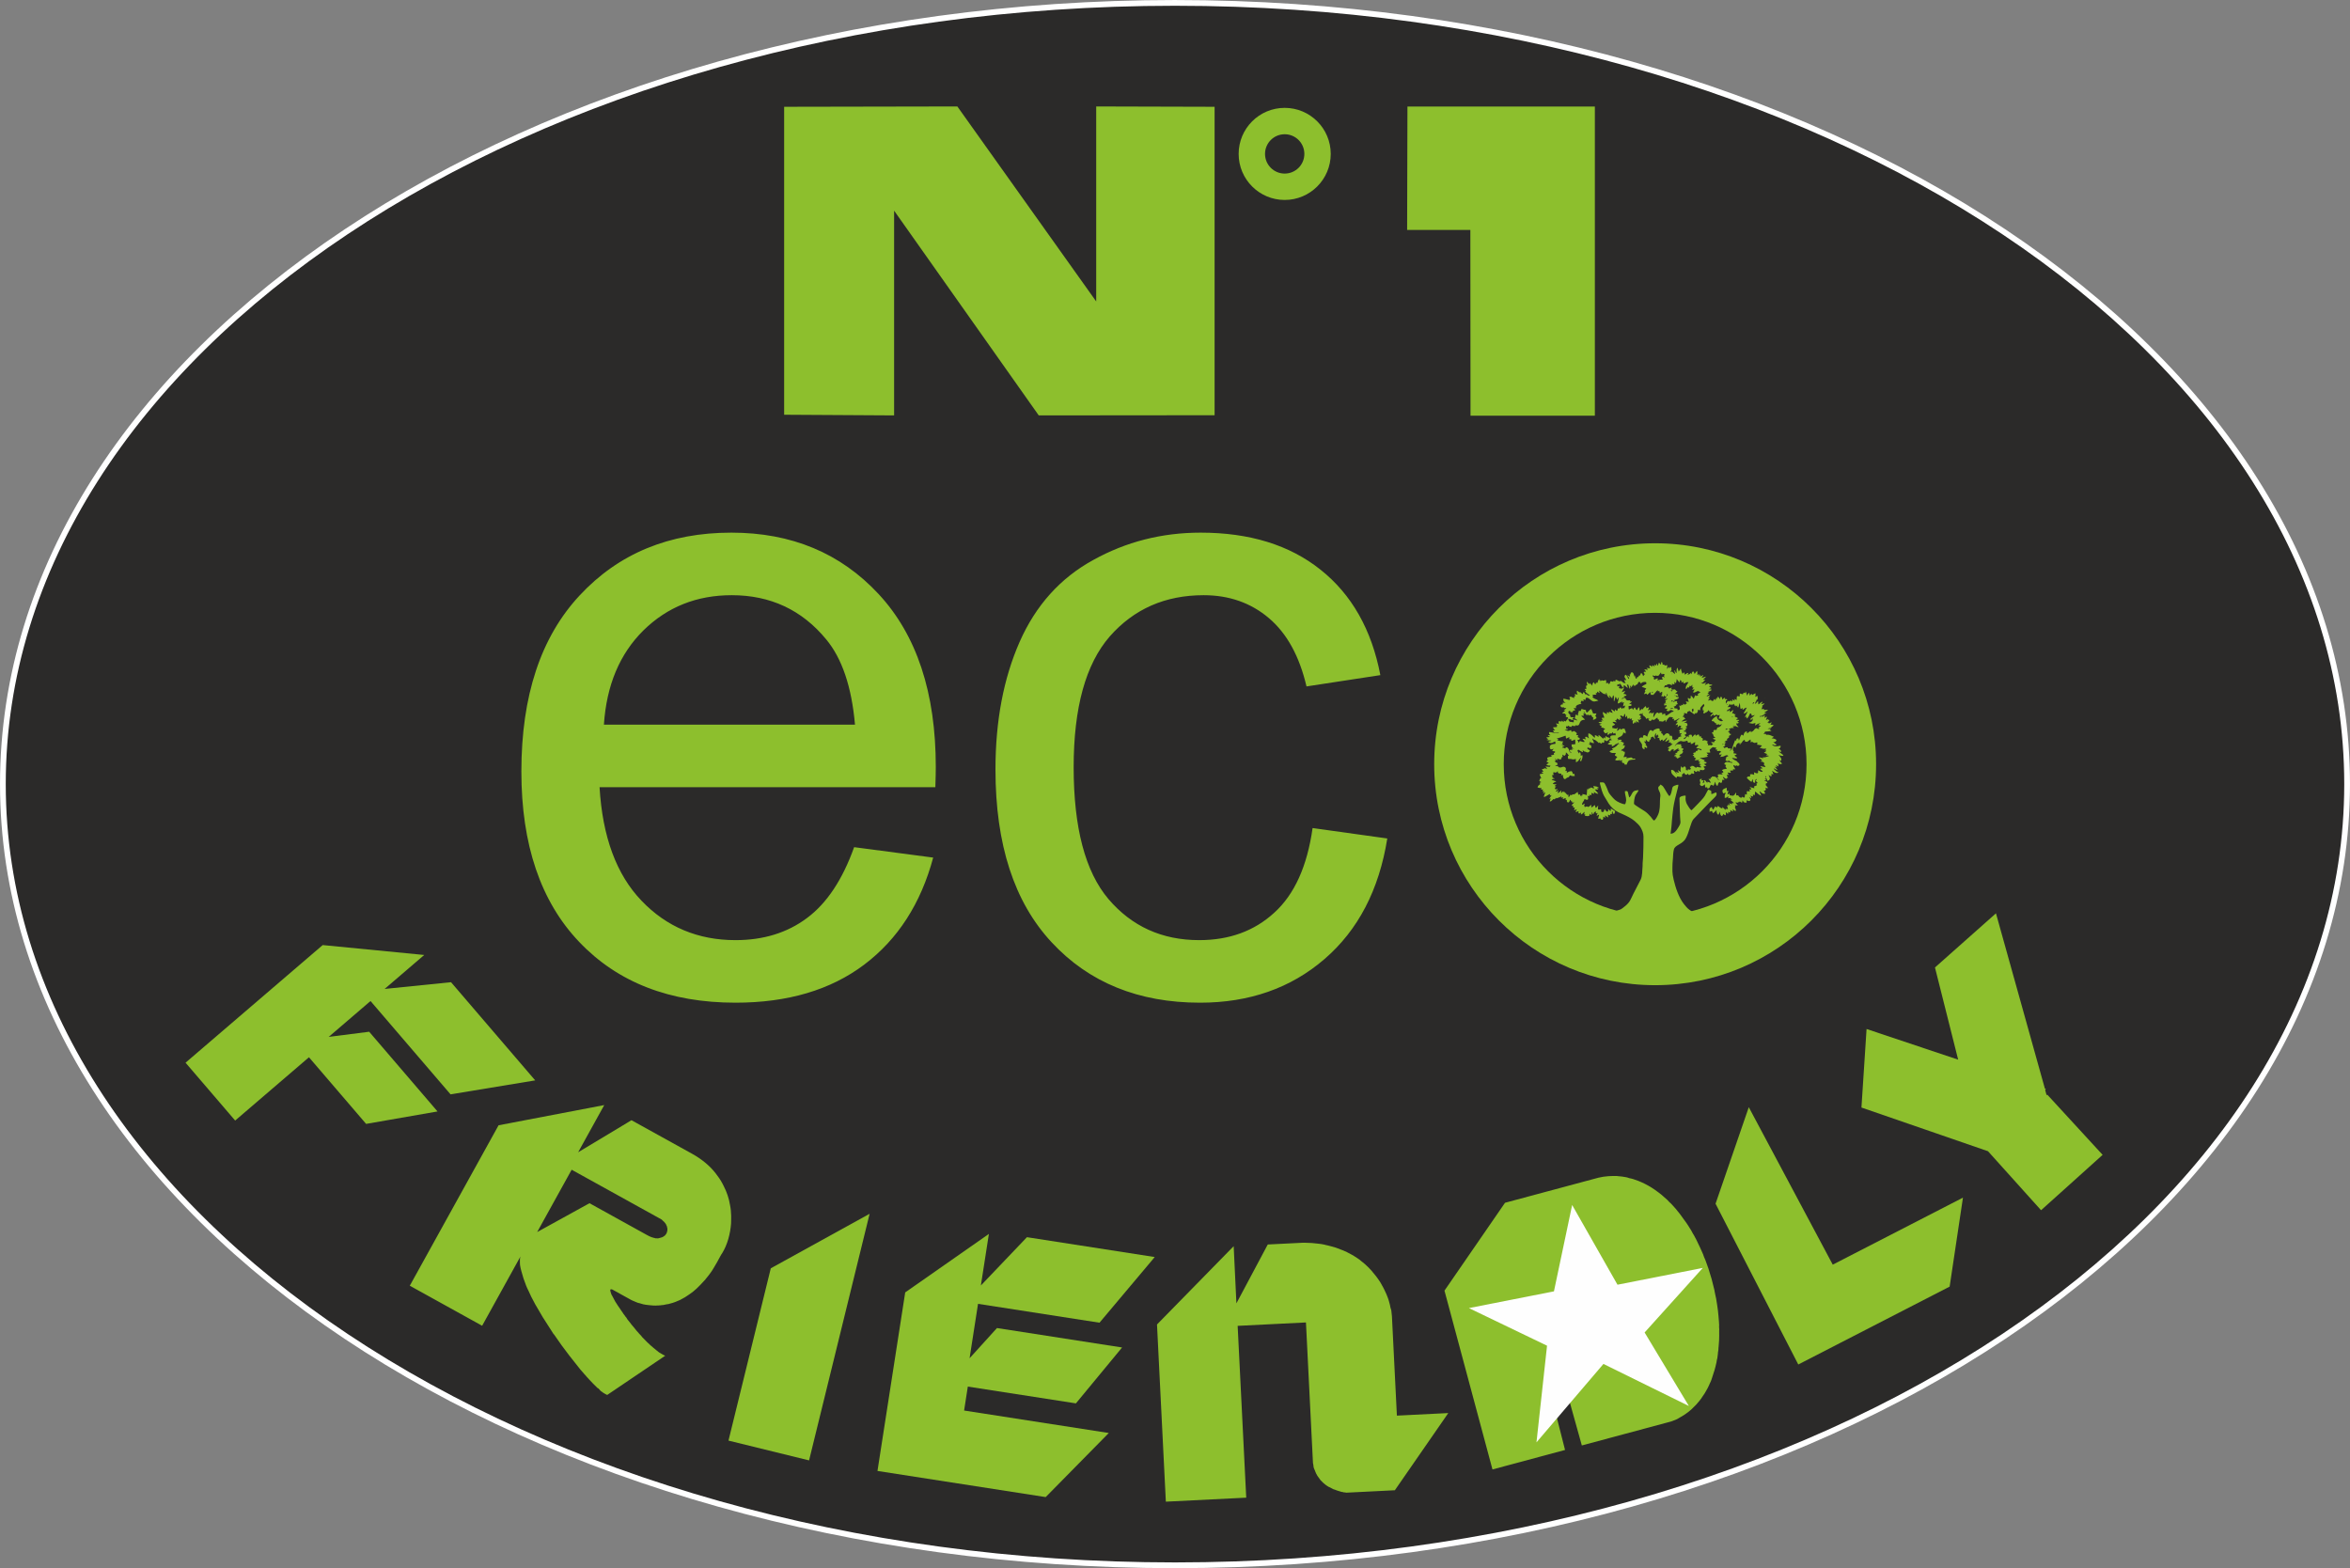 <?xml version="1.0" encoding="UTF-8"?>
<!DOCTYPE svg PUBLIC "-//W3C//DTD SVG 1.1//EN" "http://www.w3.org/Graphics/SVG/1.1/DTD/svg11.dtd">
<!-- Creator: CorelDRAW 2021 (64-Bit) -->
<svg xmlns="http://www.w3.org/2000/svg" xml:space="preserve" width="61.135mm" height="40.794mm" version="1.1" style="shape-rendering:geometricPrecision; text-rendering:geometricPrecision; image-rendering:optimizeQuality; fill-rule:evenodd; clip-rule:evenodd"
viewBox="0 0 6113.5 4079.38"
 xmlns:xlink="http://www.w3.org/1999/xlink"
 xmlns:xodm="http://www.corel.com/coreldraw/odm/2003">
 <rect x="0" y="0" width="6113.5" height="4079.38" fill="#808080" stroke="none"/>
 <defs>
  <style type="text/css">
   <![CDATA[
    .fil0 {fill:#2B2A29}
    .fil2 {fill:#8DBF2D}
    .fil4 {fill:#FEFEFE;fill-rule:nonzero}
    .fil3 {fill:#8DBF2D;fill-rule:nonzero}
    .fil1 {fill:white;fill-rule:nonzero}
   ]]>
  </style>
 </defs>
 <g id="Plan_x0020_1">
  <g id="_3279541979872">
   <ellipse class="fil0" cx="3056.74" cy="2039.68" rx="3049.25" ry="2032.19"/>
   <path class="fil1" d="M3056.74 0l0.11 0 0 0.03c843.37,0.02 1607.15,228.01 2160.1,596.54 553.84,369.12 896.48,879.33 896.52,1443.01l0.03 0 0 0.1 0 0.07 -0.03 0c-0.03,563.71 -342.68,1073.95 -896.55,1443.08 -552.93,368.5 -1316.66,596.48 -2159.96,596.52l0 0.03 -0.22 0 -0.11 0 0 -0.03c-843.37,-0.02 -1607.14,-228.02 -2160.09,-596.54 -553.85,-369.13 -896.47,-879.34 -896.51,-1443.03l-0.03 0 0 -0.1 0 -0.07 0.03 0c0.03,-563.7 342.68,-1073.93 896.55,-1443.06 552.92,-368.5 1316.64,-596.48 2159.94,-596.52l0 -0.03 0.22 0zm0.11 14.97l0 0.03 -0.11 0 -0.22 0 0 -0.03c-840.26,0.03 -1601.04,227.08 -2151.68,594.06 -549.75,366.38 -889.85,872.23 -889.87,1430.58l0.03 0 0 0.07 0 0.1 -0.03 0c0.03,558.34 340.11,1064.17 889.83,1430.55 550.67,367 1311.51,594.07 2151.83,594.08l0 -0.03 0.11 0 0.22 0 0 0.03c840.26,-0.03 1601.04,-227.07 2151.7,-594.06 549.75,-366.38 889.85,-872.24 889.87,-1430.6l-0.03 0 0 -0.07 0 -0.1 0.03 0c-0.03,-558.33 -340.12,-1064.16 -889.84,-1430.53 -550.68,-367.02 -1311.51,-594.07 -2151.84,-594.08z"/>
   <path class="fil2" d="M3342.11 280.58c66.14,0 119.78,53.64 119.78,119.78 0,66.14 -53.64,119.78 -119.78,119.78 -66.14,0 -119.78,-53.64 -119.78,-119.78 0,-66.14 53.64,-119.78 119.78,-119.78zm0 68.62c28.25,0 51.16,22.91 51.16,51.16 0,28.25 -22.91,51.16 -51.16,51.16 -28.25,0 -51.16,-22.91 -51.16,-51.16 0,-28.25 22.91,-51.16 51.16,-51.16z"/>
   <polygon class="fil2" points="2039.93,277.77 2039.93,1078.88 2326.01,1080.6 2326.01,547.96 2702.29,1080.6 3159.76,1080.17 3159.76,277.77 2851.78,276.91 2851.78,784.21 2490.53,276.91 "/>
   <polygon class="fil2" points="3825.56,1081.31 3825.13,598.07 3660.62,598.07 3661.47,277.19 4149.01,277.19 4149.01,1081.31 "/>
   <path class="fil3" d="M4305.83 1413.23c158.71,0 302.42,64.34 406.43,168.35 104.02,104.02 168.36,247.72 168.36,406.43 0,158.72 -64.35,302.42 -168.36,406.44 -104.01,104.01 -247.72,168.35 -406.43,168.35 -158.71,0 -302.42,-64.34 -406.43,-168.35 -104.01,-104.02 -168.36,-247.72 -168.36,-406.44 0,-158.71 64.34,-302.41 168.36,-406.43 104.01,-104.01 247.72,-168.35 406.43,-168.35zm278.51 296.28c-71.26,-71.26 -169.75,-115.35 -278.51,-115.35 -108.76,0 -207.25,44.09 -278.51,115.35 -71.26,71.26 -115.35,169.74 -115.35,278.5 0,108.76 44.08,207.23 115.35,278.51 71.26,71.26 169.75,115.35 278.51,115.35 108.76,0 207.25,-44.09 278.51,-115.35 71.27,-71.28 115.35,-169.75 115.35,-278.51 0,-108.76 -44.09,-207.24 -115.35,-278.5z"/>
   <path class="fil3" d="M2221.99 2203.76l205.68 27.12c-32.02,119.41 -91.92,212.46 -179.31,278.38 -87.4,65.92 -198.9,99.07 -334.89,99.07 -171.02,0 -306.63,-52.74 -406.83,-158.21 -100.2,-105.1 -150.3,-253.14 -150.3,-443.38 0,-196.63 50.47,-349.57 151.81,-458.06 101.33,-108.87 232.8,-163.11 394.4,-163.11 156.33,0 284.03,53.11 383.1,159.72 99.07,106.61 148.8,256.53 148.8,449.78 0,11.67 -0.38,29.38 -1.13,52.73l-873.57 0c7.54,128.46 43.7,227.15 109.25,295.34 65.17,68.18 146.91,102.46 244.47,102.46 72.71,0 134.86,-19.21 186.09,-57.64 51.61,-38.42 92.29,-99.82 122.43,-184.2zm-650.93 -318.69l653.19 0c-8.66,-98.69 -33.9,-172.53 -74.96,-221.87 -62.91,-76.47 -145.03,-114.9 -245.61,-114.9 -91.16,0 -167.63,30.52 -229.79,91.54 -61.77,61.03 -96.05,142.77 -102.83,245.23zm1843.59 268.96l194.37 27.13c-21.47,133.72 -75.71,238.07 -163.48,313.79 -87.77,75.71 -195.89,113.38 -323.59,113.38 -160.09,0 -288.93,-52.36 -386.11,-157.08 -97.57,-104.72 -146.16,-254.65 -146.16,-449.78 0,-126.57 21.09,-236.94 62.91,-331.87 41.81,-94.55 105.47,-165.75 191.36,-212.83 85.51,-47.47 178.55,-71.2 279.51,-71.2 126.95,0 231.29,32.02 311.91,96.43 80.99,64.42 132.97,155.96 155.57,274.24l-192.11 29.38c-18.46,-78.73 -50.86,-137.87 -97.95,-177.8 -46.71,-39.55 -103.21,-59.52 -169.51,-59.52 -100.2,0 -181.57,35.79 -244.48,107.36 -62.53,71.95 -93.8,184.96 -93.8,340.16 0,157.46 30.14,271.6 90.41,342.8 60.65,71.19 139.38,106.98 236.19,106.98 78.36,0 143.52,-23.73 195.51,-71.57 52.36,-47.47 85.51,-120.92 99.45,-220z"/>
   <path class="fil2" d="M4113.18 2113.45l0 0zm9.02 -1.69l0 0zm383.81 -19.73l0 0zm-409.73 -5.64l0.16 0.17c-0.01,-0.01 -0.22,-0.11 -0.16,-0.17zm400.15 -15.21l0 0zm57.49 -1.69l0 0zm-517.39 -1.13l0 0zm555.72 -18.6l0 0zm0.56 -12.4l0 0zm-0.56 -16.91c0,-1.58 0.24,-1.04 1.12,-1.69 0.45,1.91 1.19,2.9 1.69,5.07 -0.98,-0.65 -2.81,-1.82 -2.81,-3.38zm-228.83 -7.32l1.22 0.31 -1.22 -0.31zm4.51 -2.82l0 0zm-315.05 -4.51l0 0zm561.35 -7.33l0 0zm10.14 -13.52l-0.56 -0.57 0.56 0.57zm-0.56 -0.57l0 0zm-2.26 -3.38c0.06,-0.06 0.17,0.09 0.17,0.17l-0.17 -0.17zm7.89 -3.94l0 0zm-522.46 -16.91l0 0zm519.08 -6.2l0.17 0.17c-0.01,-0.02 -0.22,-0.12 -0.17,-0.17zm-273.91 -5.64l0 0zm132.45 -2.25l0 0zm100.32 0l0 0zm-520.21 -5.64l0 0zm393.4 -3.94c0.06,-0.06 0.17,0.09 0.17,0.16l0 0c-0.01,-0.01 -0.23,-0.11 -0.17,-0.16zm151.61 0l0 0zm-329.71 0l0 0zm204.59 -2.26c-1.03,1.54 -2.98,2.89 -5.07,3.38 1.25,-1.87 2.54,-2.79 5.07,-3.38zm1.13 -0.56l-1.13 0.56 1.13 -0.56zm0 0l0 0zm127.37 -3.38l0 0zm-184.3 -3.38l0 0zm-35.51 -7.9c0,-1.44 0.9,-0.09 0.34,0 -0.01,0.01 -0.34,1.58 -0.34,0zm-328.58 21.42c0.71,-1.34 1.31,-1.92 1.7,-3.38 -3.01,0 -3.16,0.51 -5.64,0.56 1.38,-1.2 2.42,-1.2 4.51,-1.69 -0.15,-1.77 -0.96,-2.67 -0.43,-4.33 0.98,-3.09 1.15,0.62 2.12,-2.99 -2.9,0 -6.43,-0.64 -8.99,-1.16 -2.3,-0.48 -6.07,-1.04 -7.36,-2.79l3.95 0c-1.54,-2.29 -3.05,-1.95 -4.51,-3.94 3.63,-0.31 13.05,-3.58 16.98,-5.01 2.17,-0.78 3.31,-1.69 6.13,-1.76 0,2.65 0.3,5.6 1.13,7.33l8.45 -3.95c-0.08,3.67 -0.94,2.16 0,6.2 1.55,-0.36 2.96,-0.76 4.51,-1.12 0,2.69 0.38,2.33 0.56,4.51 6.02,0 5.47,-2.29 9.58,-3.39 0.71,8.55 1.37,2.78 0.57,12.4 -2.65,0.06 -3.43,0.57 -9.58,0.57 0,11.35 5.27,9.24 6.76,11.27 -6.5,-1.52 -6.8,-0.6 -4.51,2.82 -5.21,0 -7.33,-1.29 -7.33,3.94l1.45 0.81c3.22,1.53 2.5,0.44 2.5,3.7 -7.83,-5.24 -3.12,-5.2 -6.96,-11.07 -0.07,-0.11 -0.16,-0.24 -0.22,-0.35 -0.07,-0.1 -0.15,-0.25 -0.21,-0.35 -1.29,-2 -2.65,-3.37 -6.14,-3.45l-1.71 3.37c-2.98,-1.57 -3.82,-2.24 -8.43,-2.24 2.47,-3.7 5.89,-2.93 6.76,-6.2 -1.01,0.49 -4.35,1.39 -5.64,1.69zm-30.43 -27.62l0.17 0.17c-0.01,-0.01 -0.23,-0.11 -0.17,-0.17zm553.46 -3.38l0 0zm-98.63 -11.27l0 -1.69c1.66,-0.44 0.91,-0.23 2.25,-1.13 2.14,0.57 0.06,-0.03 2.01,0.81l1.55 0.7c0.09,0.04 0.27,0.11 0.39,0.18 -2.74,0.64 -2.55,1.13 -6.2,1.13zm21.41 -10.71c1.84,0 1.86,0.29 2.82,1.13l-5.63 0c0.96,-0.84 0.98,-1.13 2.81,-1.13zm-412.55 -1.12l0 0zm374.79 -2.26l0 0zm107.65 -3.38l0.17 0.17c-0.01,-0.01 -0.23,-0.11 -0.17,-0.17zm17.47 -0.56l-1.1 0.64 1.1 -0.64zm-31 0.56l0 0zm-317.87 -6.76l1.1 -0.65 -1.1 0.65zm-47.9 0l0 0zm392.83 -1.13l0 0zm-224.32 -4.51l0 0zm-78.34 0l0 0zm213.61 -3.95c1.66,0.39 1.72,0.57 3.94,0.57l0 0.56 -3.94 0 0 -1.13zm78.9 -2.81l-0.93 0.76c-0.65,0.53 -0.36,0.22 -0.92,0.76 -1.28,1.23 -1.08,0.73 -1.53,2.42l-1.13 0c-0.3,-1.28 -0.43,-1.29 -0.56,-2.82 2.4,-0.2 2.67,-0.92 5.07,-1.12zm-73.27 -2.82l0 0zm-215.86 -0.56l0 0zm0.57 -0.57l-0.57 0.57 0.57 -0.57zm0.56 -0.56l-0.56 0.56 0.56 -0.56zm-109.34 -1.69l0 0zm195.01 -1.13l0 0zm207.97 -1.13l0.17 0.17c-0.01,-0.01 -0.23,-0.11 -0.17,-0.17zm-42.27 -3.38l-0.57 0.57 0.57 -0.57zm0 0l0 0zm-114.41 -1.69l0 0zm-31.56 -1.69c0,-1.15 2.54,-2.82 3.38,-3.38 1.76,3.68 1.76,7.27 -1.69,9.58 -0.44,-1.89 -1.69,-4.39 -1.69,-6.2zm181.47 -1.13l0 0zm-299.83 -2.82l0 0zm63.12 1.7l0 -1.7c2.69,-0.22 4.33,-0.56 7.89,-0.56 -2.82,1.96 -4.83,2.26 -7.89,2.26zm187.12 -2.82l0.31 -1.21 -0.31 1.21zm0 0c0,2.83 0.06,2.92 0.56,5.07 2.07,-0.55 2.97,-2.15 4.57,-3.33 2.18,-1.61 3.22,-1.63 6.14,-2.31 -1.61,3.04 -2.67,3.94 -4.17,7.66 -1.37,3.38 -3.53,4.32 -4.28,7.56 6.13,0 7.12,-3.23 10.7,-5.63 -1.1,4.75 -6.64,11.17 -6.76,16.34 3.28,-1.74 1.85,-1.85 3.95,-3.38 0,2.99 -0.03,3.33 -0.57,5.63 4.71,-0.39 6.66,-7.43 9.58,-12.96 1.5,0.72 0.61,0.52 2.82,0.56 0.77,3.31 1.65,3.59 1.69,5.64 2.89,-0.67 5.22,-1.63 7.89,-2.25 -1.94,2.9 -8.4,7.27 -10.65,9.63 -1.51,1.58 -0.86,-0.71 -1.18,2.2 3.22,1.55 4.4,0.06 5.07,-2.82l1.13 0c0.3,3.63 0.63,4.85 -2.08,7.51 -1.83,1.8 -4.08,3.2 -7.5,3.2l0 1.13c11.97,2.79 7.9,2.1 16.9,0 -0.22,2.73 -1.12,3.53 -1.12,6.76 3.51,-2.35 8.46,-6.07 14.09,-6.2 -1.53,2.08 -3.68,2.15 -5.64,5.08 2.13,0.49 4.7,1.52 6.76,1.69l-6.76 5.07c1.19,1.62 0.2,0.37 1.61,1.2 0.15,0.09 0.61,0.31 0.75,0.39 1.01,0.59 0.33,0.06 1.02,0.66 -1.07,0.25 -2.83,0.95 -3.47,0.96 -1.89,0.05 -1.74,-0.67 -2.89,-1.39 -1.36,-0.85 -1.26,-1.08 -3.38,-0.37 -2.7,0.89 -3.58,2.91 -5.03,4.63 -3.07,3.65 -4.06,3.49 -8.34,5.75l0.65 -3.36c-4.76,1.03 -7.73,5.52 -10.23,6.18 0,-2.83 -0.06,-2.92 -0.56,-5.07 -6.34,0.14 -7.78,5.97 -9.02,11.27 -3.34,-2.24 -4.76,-7.95 -10.06,8.54 -0.57,1.77 -0.68,2.6 -1.77,3.86 -0.15,-1.79 -0.75,-3.99 -1.13,-5.63 -5.1,0 -5.64,1.78 -5.64,6.76l-2.72 -2.36 -5.8 15.25c-1.88,5.2 -2.4,11.93 -8.95,12.47 0.55,-0.48 0.49,-0.45 1.26,-0.99 3.72,-2.64 1.88,-1.22 3.25,-4.08 -3,-0.7 -5.25,-1.13 -9.02,-1.13 -0.05,-2.21 0.16,-1.32 -0.56,-2.82 -4.67,0 -6.32,1.99 -9.58,2.26 0.61,-1.16 0.78,-1.34 1.13,-2.82 -2.19,0.18 -1.47,0.51 -3.95,0.56l1.58 -1.24c1.78,-1.19 3.86,-1.85 5.18,-3.83 -1.01,-1.38 -0.76,-1.21 -2.81,-1.69 0.42,-1.61 2.64,-4.57 4.5,-5.07 -0.97,-1.33 -2.39,-1.52 -4.5,-1.69 1.01,-1.39 6.08,-4.12 7.89,-5.08 -0.56,-2.09 -0.57,-0.72 -1.13,-2.81 1.99,-1.34 6.15,-3.93 6.76,-6.2 -1.97,-0.17 -1.65,-0.12 -2.82,-1.13 1.2,-0.32 6.69,-3.24 7.33,-5.64 -6.22,0 -1.32,-1.1 -5.64,-2.25 0.9,-1.34 0.69,-0.59 1.13,-2.26 -2.09,-0.48 -1.57,-0.93 -3.94,-1.12 1.45,-2.18 4.18,-2.9 5.63,-5.08 -0.99,-1.35 -1.12,-1.5 -3.38,-1.69l0 -1.12c6.74,-0.56 0.7,-2.26 13.53,-2.26 -1.06,-1.44 -0.81,-0.82 -2.45,-2.06 -0.95,-0.72 -0.39,-0.28 -0.93,-0.76 3.28,-0.07 4.77,-0.92 6.76,-2.25 2.49,1.32 4.72,2.82 8.45,2.82 -1.17,-1.75 -2.4,-2.52 -3.83,-4.06 -2.13,-2.31 -1.16,-3.01 -2.37,-5.52 4.49,0.1 4.55,1.38 6.77,-2.82 -1.75,-0.41 -1.64,-0.72 -3.38,-1.13l0 -1.13c1.97,-0.52 3.96,-1.89 4.5,-3.94 -3.04,0 -7.11,0.14 -8.45,-1.69 1.93,-0.45 3.47,-1.41 5.07,-2.26 -1.1,-3.03 -1.13,1.31 -1.76,-2.42l-8.38 -1.52c3.42,0 3.04,0.5 4.51,-1.69l-3.37 -0.65c1.25,-2.31 2.1,-2.59 3.37,-4.99 -2.41,0.2 -2.67,0.93 -5.08,1.13 0.55,-2.06 0.6,-1.18 1.69,-2.82l-6.2 0 3.39 -9.02c-3.19,0.75 -3.99,2.98 -9.02,5.64 -0.82,-9.83 -3,-3.24 -5.07,-2.25 -1.87,0.89 1.67,-1.88 -3.95,-0.57 2.47,-3.68 6.76,-4.67 8.85,-6.37 1.82,-1.5 1.3,-1.38 1.3,-4.34 -2.82,0 -3.91,0.57 -7.33,0.57 1.68,-2.51 4.76,-4.72 5.07,-8.46l3.28 2.93c4.9,-2.65 1.43,-1.81 6.3,-0.67 0.82,-1.22 1.07,-1.95 2.26,-2.82 0.95,4.09 1.85,7.31 4.51,4.51l0 2.25c1.9,-0.16 1.63,0.09 3.45,-2.18l0.49 -0.64c0,3.47 -0.43,5.37 2.82,5.64 0.44,-1.87 1.13,-3.93 1.58,-5.75l1.62 -5.71c0.03,-0.08 0.11,-0.26 0.18,-0.38 2.03,8.69 0.62,16.64 3.5,15.85 1.03,-0.29 0.69,-0.22 1.39,-0.75 1.11,-0.84 1.16,-1.28 2.44,-2.13zm47.9 -3.38l0.17 0.16c-0.01,-0.01 -0.22,-0.11 -0.17,-0.16zm1.69 -0.57l0 0zm-209.09 -0.56l0 0zm59.18 11.27c-0.26,3.11 -1.62,3.95 -1.69,7.33 3.03,0 3.47,0.57 5.26,-1.02 0.35,-0.31 1.04,-1.11 1.11,-1.15 2.21,-1.06 -2,1.07 1.5,-0.15 2.79,-0.98 5.61,-5.28 6.78,-6.14 0,5 0.6,4.12 3.38,2.26 0,5.19 -1.22,4.51 7.89,4.51l-4.34 4.67c-1.17,1.37 -3.1,3.78 -3.55,5.47 2.78,-0.23 2.76,-0.91 4.39,-2.37 1,-0.91 3.07,-2.6 4.06,-3.26 0.06,2.47 0.39,1.75 0.57,3.94l7.89 -3.38c1.73,1.27 0.91,-0.36 1.13,2.25 2.55,0 4.66,-0.64 6.76,-1.12 -0.71,3.05 -2.57,6.56 -2.82,9.58l6.76 0c0.93,3.97 2.47,2.58 4.51,5.63 -2.77,0.65 -4.68,2.87 -11.05,-1.91 -3.22,-2.41 -4.73,-5.11 -4.73,-10.49 -2.59,0.61 -11.44,6.77 -12.95,10.26 -2.37,5.49 2.77,1.52 5.51,4.52 1.06,1.16 0.98,1.88 2.5,3.13 1.33,1.1 2.56,1.4 4.38,1.82 -1.35,1.84 -0.98,0.41 -2.25,2.82 4.44,0 5.62,-0.85 9.01,-1.13l0 2.26c2.26,-1.09 4.43,-1.58 6.77,-2.82 -0.44,1.63 -0.8,1.66 -1.93,3.15 -0.95,1.26 -1.52,2.22 -2.56,3.07 -1.56,1.26 -5.09,2.73 -7.91,2.79 0.33,4.01 -0.51,1.12 -1.69,6.2l-6.2 0c-1.46,2.17 -2.17,2.37 -2.26,6.2 -1.72,0.04 -2.05,0.26 -3.38,0.57 0.21,2.49 -0.14,0.85 0.66,2.16 2.37,3.9 1.03,-2.55 3.08,5.37 1.28,4.94 3.35,3.36 5.28,5.99 -2.67,0.62 -5.38,0.93 -6.77,2.82 2.16,0.5 3.66,1.83 7.9,2.82 -1.42,2.11 -1.37,1.08 -2.99,2.68l-1.37 2.68c-0.65,2.81 0.89,-1.38 -0.15,0.84 -2.56,-0.06 -4.44,-0.56 -7.89,-0.56 0.58,2.19 2.88,3.92 5.07,4.51 -0.72,2.69 -2.18,1.86 -3.95,4.5 -1.55,-0.74 -3.05,-1.39 -5.38,-0.84 -3.1,0.73 -0.72,0.99 -4.2,-0.85 0.24,-2.88 0.43,-0.76 1.13,-3.38 -1.75,-0.41 -1.63,-0.72 -3.38,-1.13 0.59,-2.23 1.65,-2.27 2.25,-4.5 -2.9,-0.68 -3.61,-2.13 -6.67,-2.95 -3.38,-0.91 -4.24,0.99 -7.42,1.26 0.66,-2.83 1.13,-1.57 1.13,-5.64 -2.2,-1.48 -1.23,-1.49 -4.51,-2.26 0.04,-1.71 0.25,-2.05 0.56,-3.38l-5.07 0c-0.39,-1.66 -0.56,-1.72 -0.56,-3.94 -1.67,-0.45 -0.92,-0.23 -2.26,-1.13 -3.15,0.73 -4.08,2.67 -6.76,3.38 -0.04,-1.71 -0.25,-2.05 -0.56,-3.38 -4.55,0.38 -5.64,4.88 -8.46,6.76 -0.07,-3.17 -0.98,-4.29 -2.25,-6.2 -4.5,0 -4.02,-0.14 -6.77,1.69l0 5.08 -3.27 -2.93c-3.91,2.65 -4.13,5.65 -8.56,8 -0.48,-0.99 -0.65,-1.82 -1.13,-2.82 2.08,-1.1 4.03,-2.23 6.2,-3.38 -2.88,-5.45 -2.4,-2.19 -4.51,-5.07 2.55,-0.6 3.78,-2.14 5.64,-3.38 -1.33,-1.99 -1.13,-1.23 -1.13,-4.51 -2.57,-0.06 -4.36,-0.93 -6.76,-1.13 1.84,-2.51 4.43,-1.59 6.76,-5.07l-2.9 -0.88c1.88,-0.73 4.22,-2.23 5.16,-3.63 -0.84,-1.14 -1.81,-1.83 -3.39,-2.26l0 -1.12c3.23,-0.27 5.73,-2.43 4.17,-6.38 -1.46,-3.69 -3.96,-3.2 -8.67,-3.2l2.05 -1.33c2.69,-1.41 3.9,-1.42 5.84,-4.31 -5.02,0.11 -9.36,2.25 -14.66,2.25l5.08 -3.94c1.45,-1.03 3.83,-2.9 5.63,-3.38 -1.07,-1.46 -1.26,-1.2 -3.38,-1.69l0.63 -2.24c-1.76,-0.41 -3.28,-0.99 -5.14,-1.15 1.36,-2.02 3.82,-3.04 4.51,-5.63 -0.42,0 -1.26,0.04 -1.64,-0.05 -1.09,-0.25 -0.59,-0.14 -1.18,-0.51l3.36 -0.65c-0.29,-1.25 -0.5,-1.58 -0.54,-3.3 2.72,0.63 4.17,2.18 7.33,2.25 0.54,-2.31 0.11,-3.91 1.65,-5.1 0.68,-0.53 3.92,-1.59 5.11,-2.22 1.68,2.51 5.05,3.61 7.42,5.54 1.98,1.63 5.7,5.84 7.23,0.09 5.64,2.71 6.96,-4.63 7.33,-9.01 1.69,0.89 3.08,1.63 5.64,1.69 0,-6.92 -0.14,-5.86 3.05,-9.91 1.69,-2.15 4.36,-5.29 6.53,-6.44 1.07,4.6 2.23,4.22 -1.29,7.74 -3.11,3.1 -1.53,4.78 -1.53,9.17l2.82 0zm60.3 -14.09l0 -2.25 1.13 0c-0.25,2.95 -1.03,2.04 -1.13,2.25zm5.07 -3.38l0 0zm0 0l0 0zm61.44 1.69c0.94,-4.04 -0.43,-5.23 4.51,-5.64 -0.99,1.48 -3.21,4.68 -4.51,5.64zm-108.78 -7.89l0 0zm0 0l0 0zm-366.9 -3.38l0 0zm360.14 -5.07l0 0zm-107.65 -5.08l-0.56 0.57 0.56 -0.57zm0 0c0,-2.83 -0.06,-2.92 -0.56,-5.07 2.09,0.56 0.73,0.57 2.82,1.13 -0.19,2.18 -1.19,2.72 -2.26,3.94zm-38.89 -7.32c0,-3.41 -0.7,-3.87 2.82,-3.95 -1.13,2.13 -0.79,2.59 -2.82,3.95zm-168.52 -4.51l1.22 0.31 -1.22 -0.31zm0 0l-0.56 -0.57 0.56 0.57zm-0.56 -0.57l-1.13 -0.56 1.13 0.56zm31.56 -2.25l10.87 8.3c0.62,0.49 1.06,0.87 1.53,1.28 3.12,-1.26 -2.36,1.72 0.64,-0.54 1.05,-0.8 0.02,-1.62 1.75,-0.25 1.19,0.94 1.21,1.49 2.68,2.48 1.46,-6.24 -0.57,-3.97 1.7,-5.63 0.68,2.95 1.5,6.12 2.82,8.44 0.49,0.88 1.6,2.57 2.35,3.29 1.56,1.51 2.08,1.25 4.41,1.79 -0.67,-2.48 -2.65,-3.03 -3.38,-6.2 2.92,1.4 2.34,0.76 4.66,3.23 1.76,1.88 1.9,3.44 4.35,4.1 0.09,-4.07 1.58,-4.98 2.26,-7.89 3.33,2.44 1.65,9.82 1.62,11.86 -0.04,2.88 -0.34,2.79 1.2,3.92 0.9,-3.89 2.51,-8.1 3.38,-11.84 2.06,1.51 2.77,4.89 3.94,7.33 2.94,-1.96 2.05,-4.39 4.51,-6.2 0,7.44 -2.82,9.96 -2.82,16.35 2.63,-0.22 4.31,-1.3 6.21,-2.25 1.85,-0.93 3.69,-2.38 5.63,-2.83 -0.53,1.11 -0.82,2.61 -1.13,3.95 1.64,-0.87 3.43,-2.07 5.64,-2.26 -1.68,3.51 -1.29,7.52 -2.82,10.71 1.62,-0.38 4.29,-1.54 5.64,-2.25 0,3.93 -1.5,5.39 -2.82,7.89 -1.22,-0.33 -0.59,-0.25 -1.46,-0.8 -1.9,-1.18 1.2,0.03 -1.36,-0.89 -0.94,1.4 -1.54,2.32 -3.38,2.82 -1.55,-6.66 -5.41,-3.52 -6.2,-0.57 -1.67,-0.8 -1.58,-0.56 -3.95,-0.56 0,0.99 0.13,3.69 -0.02,4.49 -0.46,2.33 0.27,0.87 -1.67,-0.55 -0.07,3.42 0.37,1.66 -1.13,2.26l-3.81 -4.08c-0.31,2.31 -0.69,2.35 -0.69,5.21 -2.61,-0.22 -0.81,0.07 -4.73,-2.6 -1.77,-1.21 -2.96,-2.27 -5.42,-2.48l4.51 9.58c-3.52,-0.82 -6.72,-3.09 -10.14,-3.38l1.12 3.95c-2.92,-0.78 -2.71,-2.53 -6.2,-2.82l0 5.64 -10.71 -6.2c0,8.14 3.5,9.82 3.95,15.21l-6.2 0c0,5.58 1.03,4.23 3.95,6.77l-6.2 0 2.92 3.27c-3.58,0.19 -5.15,1.24 -9.69,1.24 1.55,2.31 4.62,3.38 8.46,3.38 -1.09,1.48 -4.26,2.36 -6.2,2.81 1.33,1.99 3.53,3.33 6.2,3.95 -0.75,1.12 -1.03,1.56 -1.69,2.82 2.42,1.62 2.04,1.41 5.16,2.16 4.32,1.03 0.41,-0.03 2.66,1.29 1.19,0.69 1.61,0.44 2.88,1.06 -1.59,2.38 -3.69,2.02 -4.5,5.07 0.63,2.73 3.05,5.41 5.07,6.76 2.29,-0.19 4.99,-1.88 6.76,-2.82 -0.66,2.84 -3.42,7.99 0.99,6.2 1.4,-0.58 2.65,-1.61 3.63,-2.81 1.14,-1.4 -0.25,-1 1.08,-1.15 1.71,-0.2 -0.55,-0.5 0.7,0.35 3.41,2.33 -2.09,-0.42 0.93,0.8l2.82 -0.57c0.31,-1.36 0.59,-2.26 1.12,-3.38 0.71,0.52 3.41,3.7 3.95,4.51 1.84,-1.23 1.3,-1.64 3.94,-2.25 0.21,2.43 1.07,3.58 1.13,6.19 -8.36,0 -13.57,-0.85 -15.22,6.2 1.53,0.04 1.19,-0.02 2.51,0.31l2 0.82c-7.93,0.66 -3.16,0.22 -9.23,-2.12 -4.56,-1.76 -0.25,2.26 -3.16,-0.66 -1.64,-1.64 -1.31,-1.46 -3.39,-2.85 -0.18,2.15 -0.95,4.61 -1.13,6.76 -1.54,-1.13 -1.34,-1.67 -2.25,-3.38 -2.02,1.35 -1.69,1.82 -2.82,3.94 -1.33,-0.89 -9.6,-9.12 -11,-9.3 -2.57,-0.34 -0.88,2.5 -0.83,4.79 -2.35,-1.57 -6.8,-4.79 -10.15,-5.07 1.28,2.67 0,4.27 0,7.33 -2.8,-1.88 -4.57,-4.7 -7.24,-6.85 -2.57,-2.07 -5.06,-4.65 -9.1,-4.99 -0.06,2.62 -0.93,3.93 -0.52,7.27 0.26,2.12 1.34,4.06 2.21,5.7 -4.27,-1.14 -4.23,-3.84 -7.39,-4.04 -5.4,-0.33 -1.56,4.73 -1.07,6.85 -2.05,-0.98 -5.85,-1.69 -9.01,-1.69 0.75,1.13 1.96,2.74 2.96,3.81 1.65,1.76 1.93,2.13 3.24,4.08 -3.73,0.09 -2.36,1.04 -6.54,-0.21 -2.4,-0.72 -4.12,-1.5 -6.43,-2.04 -1.19,2.25 -0.93,3.69 -3.94,3.94 0,-5.53 -1.39,-3.53 -2.26,-6.76 3.97,0 5.16,-0.42 6.77,-2.82 -1.49,-2.22 -3.78,-3.22 -6.2,-4.51 0.64,-1.34 1.31,-3.45 1.69,-5.07l-5.64 0c1.41,-2.1 3.04,-4.09 0.48,-6.67 -0.82,-0.84 -1.61,-1.22 -2.62,-1.9 -1.3,-0.87 -1.81,-1.39 -2.93,-2.14 -1.63,0.86 -4.5,2.07 -6.76,2.26 -0.43,-1.83 -0.96,-2.48 -1.13,-4.51 -4.03,0.33 -4.93,2.87 -8.77,2.06 -1.73,-0.36 -6.85,-2.07 -8.14,-3.19 3.71,0 5.61,-0.33 8.45,-0.56l0 -1.13c-2.29,-0.19 -4.58,-1.39 -5.63,-2.82 1.41,-0.57 1.13,-0.04 1.13,-4.51 2.69,0 2.33,0.39 4.5,0.57l0 -2.26c3.24,2.17 5.12,3.38 10.15,3.38l0 -3.38c1.59,0.77 3.76,1.17 6.23,1.19 3.96,0.04 4.49,0.23 2.79,-2.31 3.22,0.26 5.01,1.98 8.12,0.25 4.64,-2.58 1.58,-14.34 17.24,-14.34 -2.78,-4.16 -8.7,-7.42 -9.58,-10.71 4.07,0.95 3.13,0.3 6.76,0 -0.49,-1.02 -1.39,-4.35 -1.69,-5.64 1.67,0.8 1.57,0.56 3.95,0.56 -0.5,-1.87 -0.62,-1.33 -1.69,-2.82 -0.81,-1.13 -1.03,-1.55 -1.7,-2.81 2.63,0.29 1.93,1.49 4.75,5.4 1.56,2.17 2.65,4.01 5.4,4.74l0 -2.81c2.04,1.36 3.36,2.17 5.64,3.38l0.63 -2.24c1.92,1.31 1.15,1.11 4.44,1.11 0.69,2.98 1.36,4.03 2.82,6.2l2.16 -1.79c-0.13,2.75 -1.04,5.02 -1.04,7.99 4.81,-2.31 -0.02,1.54 9.02,-4.51 -0.06,-0.25 -0.69,-3.07 -0.75,-3.19 -0.92,-1.85 -0.19,-1.26 -2.63,-1.32l3.38 -7.89c-11.61,0 -7.78,1.81 -11.66,-7.51 -0.76,-1.83 -1.49,-2.92 -2.43,-4.32 -4.09,2.73 -7.03,7.11 -10.71,9.58 -2.28,-1.53 -2.74,-3.17 -2.82,-6.77 -4.39,0 -7.57,-1.95 -11.27,-2.81 -0.57,2.45 -1.68,3.17 -2.25,5.63 -2.96,-0.06 -2.15,-0.58 -4.51,-1.13 -0.17,2.08 -1.12,4.25 -1.78,6.13 -1.56,4.45 -0.57,2.46 -0.48,6.84 -1.99,-1.06 -3.8,-2.19 -6.76,-2.26 0,5.95 -1.79,7.27 -2.25,9.02 2.04,1.08 6.15,3.89 7.32,5.64 -3.36,0 -2.27,-0.21 -4.5,-1.13 -1.98,-0.82 -2.41,-0.56 -5.08,-0.56l0 6.76c-1,-0.02 -9.73,-1.25 -10.31,-1.52 -1.81,-0.85 -3.86,-5.41 -4.34,-7.5 8.02,0 6.59,2.6 10.14,2.83 2.22,0.15 1.78,-0.39 3.95,-0.57l-2.93 -3.28c2.16,-0.58 3.53,-0.96 4.06,-2.92 -3.63,0 -5.08,-0.57 -9.02,-0.57 0.62,-2.68 0.54,-2.45 -1.69,-3.94 0.45,-1.7 -0.01,-1.24 1.69,-1.69 -1.67,-2.28 -3.59,-1.3 -5.14,-5.06 -1.42,-3.43 0.18,-5.57 4.01,-5.65 0.32,1.36 0.59,2.26 1.13,3.38l6.2 0c-0.05,-2.02 -2.54,-3.04 6.2,-5.07 -0.85,-3.18 -1.57,-0.69 -4.51,-5.08 3.23,0 4.28,-0.56 7.89,-0.56 -1.32,-1.79 -0.94,-0.46 -2.26,-2.25 0.77,-3.29 2.92,-4.98 5.7,-6.14 2.55,-1.08 6.7,-2.22 9.52,-2.88 -1.23,-1.83 -0.93,-1.26 -2.82,-2.26 2.26,-3.08 1.54,-0.13 1.13,-5.07 3.61,0 4.66,0.57 7.89,0.57 -0.83,-1.57 -1.23,-2.55 -1.69,-4.51 2.22,0.18 3.32,1.15 5.64,1.69 0.25,-3.06 0.94,-4.24 2.25,-6.2 9.14,0 13.23,12 22.29,9.93 3.2,-0.73 6.18,-1.32 9.27,-2.04 -5.38,-4.68 -10.48,-3.48 -15.78,-9.58 1.32,-1.8 0.94,-0.46 2.26,-2.26 -1,-1.48 -1.3,-1.57 -2.26,-3.38 4.3,0 6.29,-0.56 10.71,-0.56 -0.79,-1.5 -1.46,-2.45 -2.25,-3.95l3.94 0 0 -3.94c2.07,1.09 4.75,3.41 6.76,3.94 -0.52,-2.27 -1.47,-4.19 -1.69,-6.76zm-32.69 1.69l-0.56 -0.56 0.56 0.56zm-0.56 -0.56l-0.56 -0.57 0.56 0.57zm33.25 -1.13l0 0zm189.37 2.25c-0.62,-0.29 -1.14,-0.4 -1.62,-0.62l-0.76 -0.37c-0.73,-0.41 -0.56,-0.32 -1,-0.7l5.61 -1.77c-0.96,1.56 -1.27,1.66 -2.23,3.46zm-206.84 -14.65l0 0zm231.08 52.98c-1.91,-0.45 -2.9,-1.19 -5.07,-1.69 0,3.67 1.78,5.69 1.57,8.36 -0.31,3.99 -2.67,3.24 -6.08,4.04l0 -3.95c-3.2,0 -5.47,-1.06 -8.46,-1.13 1.07,-2.22 -0.24,-3.25 -1.69,-4.5 3.98,-0.09 4.49,-1.3 6.77,-2.82 -0.66,-1.64 0.03,-0.24 -2.26,-1.69 3.46,0 5.46,-0.63 6.2,-3.38 -0.99,-1.48 -0.28,-1.17 -2.25,-1.7 0.06,-0.71 4.25,-8.35 -8.46,-2.25 -2.91,-1.95 -2.23,-2.66 -6.2,-0.56 0.04,-1.72 0.26,-2.06 0.57,-3.39 2.26,1.09 10.85,4.5 7.89,-1.69 2.65,-0.05 5.51,-1.07 7.54,-2.03 3.05,-1.46 3.93,-2 3.17,-5.29l-5.08 0c-1.43,-2.72 -2.07,-3.38 -6.2,-3.38l0 -0.57c8.76,0 5.08,1.58 10.15,1.69 0,-5.8 -2.84,-5.71 -7.33,-6.76 0.47,-1.31 0.3,-0.79 1.23,-1.59 0.87,-0.73 0.81,-0.49 1.68,-1.14 1.16,-0.88 1.96,-1.76 2.73,-2.91 -5.34,-1.24 -4.12,-4.23 -6.93,-4.97 -2.5,-0.66 -3.06,0.46 -4.48,0.63 -1.29,0.15 -2.7,-0.68 -4.94,-0.73 0.18,-2.1 0.89,-2.98 1.69,-4.51 -2.74,0.23 -5.31,1.75 -7.32,2.82 0.15,-1.74 -0.01,-1.07 0.56,-2.25 -1.48,0.34 -1.66,0.51 -2.82,1.12 0.31,-1.32 0.53,-1.66 0.57,-3.38 -11.98,0 -5.86,0.43 -11.28,1.69 0.99,-1.87 1.13,-8.61 7.33,-5.63 0.75,-1.57 0.56,-1.09 0.56,-3.38 3.95,1.89 3.79,-1.08 6.57,0.12 2.53,1.08 3.33,2.05 6.96,2.13 -0.78,-1.63 -0.34,-2.31 -1.13,-3.95 3.53,0.94 1.58,2.9 6.77,1.7l0 -6.2c2.57,1.71 1.01,2.6 3.94,3.38 0.25,-2.97 1.69,-4.63 1.69,-10.71l3.7 4.75c2.02,2.62 2.17,2.54 4.76,4.27l0 -6.2c1.33,0.7 2.3,1.3 3.94,1.69l0 3.94c1.29,0.3 1.3,0.44 2.82,0.57 0.58,-1.2 0.22,-0.8 0.52,-1.73 0.05,-0.13 0.1,-0.3 0.14,-0.43 0.04,-0.13 0.11,-0.3 0.15,-0.42 0.04,-0.11 0.12,-0.31 0.15,-0.41 0.04,-0.09 0.09,-0.27 0.17,-0.4 0.52,2.24 1.3,4.4 2.25,6.2l9.05 -4c0.72,0.54 0.41,0.43 0.82,0.6 1.59,0.66 -0.14,0.08 2.53,0.02 -0.96,1.43 -1.43,1.89 -2.5,3.7 -3.9,6.54 -4.83,6.25 -4.83,13.77 3.05,-0.25 4.49,-2.9 5.64,-5.07 1.62,0.65 0.55,1.01 2.25,2.26l2.84 -5.63c1.2,0.8 1.64,1.28 3.36,1.68 0.95,-1.79 1.26,-3.36 2.82,-4.51 0,1.29 0.21,2.65 0.25,3.54 0.05,1.25 -0.25,1.75 -0.25,3.79l3.38 0c-0.71,2.68 -2.64,3.61 -3.38,6.76 2.46,-0.57 3.18,-1.68 5.64,-2.25 -0.14,1.66 -0.6,3.03 -1.3,4.34 -1.27,2.37 -1.86,1.48 -2.08,4.11 4.97,2.39 9.32,-4.97 14.39,-3.17 2.68,0.95 0.22,1.68 4.21,2.61l0 1.13c-3.6,0.83 -4.85,2.84 -7.33,4.5 1.31,1.8 0.94,0.46 2.25,2.26 -5.64,3.78 -0.72,-1.41 -6.2,2.25 -0.05,-2.21 0.16,-1.32 -0.56,-2.81 -1.27,0.93 -2.21,2.61 -3.02,4.3 -1.04,2.15 -1.07,4.15 -2.62,5.28 -0.4,-1.5 -1.9,-3.26 -2.95,-4.38 -1.33,-1.44 -2.34,-2.97 -4.37,-3.51l0 6.76c-2.54,0.28 -1.42,-0.84 -1.69,1.69l-5.64 -2.82c-0.84,3.61 0.72,4.12 2.25,10.71l-5.61 -1.2c-2.78,-0.34 -2.1,0.49 -1.1,2.19 0.67,1.14 1.06,1.86 1.64,2.96 -2.23,1.18 -3.18,2.11 -5.07,3.38 -1.57,-1.06 -2.4,-2.26 -4.51,-2.82 -0.05,2.48 -0.38,1.75 -0.56,3.94 -1.86,-0.15 -3.38,-0.73 -5.07,-1.12 0.3,1.32 0.52,1.66 0.56,3.38zm-55.8 -62.56c-0.3,-1.64 1.21,0.14 0.58,0.1 -0.01,0 -0.12,-0.01 -0.13,-0.01 -1.02,-0.13 -0.21,1.19 -0.45,-0.09zm18.04 37.2c-1.96,3.7 -4.41,4.84 -5.08,7.32 2.58,-0.6 5.4,-1.11 7.9,-1.69 -1.49,2.03 -5.22,3.61 -7.33,6.77l2.82 0c-0.85,1.6 -1.81,3.13 -2.26,5.07l4.51 0.56c-3.75,0 -4.37,0.88 -7.33,1.13 0.06,2.55 0.57,2.24 0.57,5.07 2.82,-0.66 1.57,-1.13 5.63,-1.13 0.48,1 0.65,1.83 1.13,2.82 -2.99,0.25 -4.74,3.43 -4.84,4.16 -0.38,2.82 4.12,2.04 7.1,2.04 -2.29,3.41 -3.15,2.81 -3.39,5.64 4.86,-1.13 -0.08,1.09 4.45,1.09 1.96,0 3.23,-1.72 4.78,-2.59 4.1,-2.32 9.24,2.24 9.94,3.19 -4.38,2.1 -2.55,-0.87 -8.3,3.54l-7.72 5.24c-2.58,1.63 -2.54,1.93 -6.53,1.93 0.84,-1.74 0.57,-2.07 0.57,-4.51 -2.11,-0.18 -2.69,-0.97 -4.5,-0.03 -1.93,1 -0.88,1.61 -3.39,2.28 -0.02,-0.64 -0.28,-3.62 -0.3,-3.73 -0.32,-1.6 0.21,-1.33 -2.76,-1.61 -3.25,-0.31 -5.23,1.46 -7.09,1.96 -0.13,-1.2 -0.2,-3.22 -4.03,-1.84 -2.83,1.03 -4.67,5.1 -6.08,7.51 -1.23,2.1 -1.43,3.38 -3.42,3.91 0.08,-3.61 1.38,-8.67 1.69,-12.4 -2.01,0.54 -5.08,2.83 -6.76,3.95 0.56,-2.09 0.57,-0.73 1.13,-2.82 -3.32,0 -5.7,0.08 -7.89,1.13 0.78,-2.94 3.41,-4.32 4.51,-9.02 -2.66,0.06 -4.98,0.75 -6.77,1.69 0.41,-1.75 0.98,-2.51 1.7,-3.94 0.67,-1.34 1.05,-2.63 1.69,-3.95 -4.31,0 -3.98,1.47 -7.33,2.25 -0.06,-2.71 -0.59,-3.99 -1.69,-5.63 -2.55,1.7 -6.7,6.4 -8.46,9.02 -1.73,-1.27 -0.91,0.36 -1.12,-2.26 -2.81,1.88 -3.18,3.99 -5.64,5.64 -1.26,-5.4 -0.39,-6.8 -2.25,-9.58 -3.05,2.04 -3.19,6.09 -5.64,7.89 -1.38,-1.01 -4.57,-5.45 -5.07,-7.33 -2.54,1.7 -3.16,2.81 -3.95,6.2 -1.38,-0.92 -2.33,-2.12 -2.82,-3.95 -7.78,0.18 -9.58,10.19 -9.58,-5.63 2.55,-0.21 3.92,-0.57 7.33,-0.57l0 -5.07c-2.31,0.54 -2.65,0.57 -5.64,0.57 1.84,-2.75 5.82,-3.8 6.77,-7.33l-5.62 0.67 2.34 -2.83c-2.47,-0.1 -2.71,-0.59 -4.44,-0.36 -1.47,0.2 -1.38,0.64 -2.95,0.2 -0.1,-0.03 -0.26,-0.1 -0.37,-0.14 -5.73,-1.8 -2.29,-0.65 -5.87,-5.99 -3.17,0 -7.48,1.7 -9.58,2.81 1.05,-3.95 3.67,-3.38 8.45,-3.38 -1.42,-2.13 -2.18,-1.74 -3.38,-3.38 3.02,-0.7 5.14,-2.18 7.89,-2.82 -0.83,-3.12 -4.69,-3.86 -8.45,-3.94 2.1,-3.14 4.26,-4.95 4.51,-7.89l-8.46 3.38c0.53,-2.28 1.84,-3.94 3.07,-5.96 1.31,-2.15 2.02,-3.79 3.13,-5.88 -5.4,0 -3.9,1.66 -7.33,3.95 -0.7,-1.34 -1.3,-1.92 -1.69,-3.38 -2.13,1.42 -1.74,2.18 -3.38,3.38 0.13,-1.52 0.27,-1.54 0.57,-2.82 -1.5,-0.72 -0.61,-0.51 -2.82,-0.56 1.2,-2.27 2.23,-2.56 2.82,-5.08 -2.62,0.06 -3.77,0.93 -6.2,1.13 0,-2.99 0.37,-3.41 0.56,-5.63 1.23,0.58 3.24,1.08 5.07,1.12 -0.3,-1.28 -0.43,-1.29 -0.56,-2.82 5.48,1.28 5.78,7.22 9.02,9.59 1.65,0.83 -1.97,-1.01 0.92,-0.45 0.28,0.06 0.06,0.52 1.89,1.01 -0.5,-2.15 -0.56,-2.24 -0.56,-5.07 5.65,0 2.67,0.8 8.28,4.68 1.62,1.13 1.37,0.74 2.99,1.52l-2.75 -8.48c2.16,0.02 2.22,0.2 3.88,0.59 0.81,3.47 2.52,6.43 3.38,10.14 3.31,-2.22 1.3,-5.28 0.57,-8.45 3.59,1.9 2.72,3.35 5.07,5.07l0 -6.2c2.01,2.32 0.46,2.22 2.82,3.94l0 -5.07c2.11,0.49 3.4,1.93 3.94,3.95 2.17,-1.15 1.5,-0.85 3.25,-2.39 1.67,-1.49 2.14,-1.18 3.87,-2.33 2.9,-1.92 0.83,-1.8 2.62,-4.19 0.03,-0.05 0.74,-0.72 0.81,-0.8l0.72 -1.56c1.08,0.51 3.01,1 4.51,1.12l0 3.38c3.18,-0.85 4.22,-3.62 7.88,-3.95 9.16,-0.82 7.34,1.33 7.34,5.08 -4.23,2.24 -9.25,4.02 -11.84,7.89 4.13,0.35 8.2,3.1 11.84,3.95 -1.44,2.15 -3.67,3.43 -3.95,6.76 2.71,-0.65 0.88,-0.38 1.69,0l-3.95 7.88c2.23,-0.51 4.34,-0.78 6.21,-1.68 0.82,1.23 1.76,2.38 2.82,3.38l7.76 -7.45c0.13,3.3 0.8,5.89 1.82,8.02 1.95,-0.53 1.02,-0.77 2.28,-0.82 0.98,-0.04 1.26,0.46 2.79,0.82 3.64,-2.44 8.66,-10.47 12.4,-12.97l0 3.38c1.73,-0.14 2.71,-0.53 3.95,-1.12 0.29,1.28 1.2,4.62 1.69,5.63 2.48,-1.66 2.5,-3.03 6.76,-3.38 -0.85,1.61 -1.79,2.52 -2.26,4.51 1.29,-0.3 1.3,-0.44 2.82,-0.56 -1.84,3.49 -3.38,3.08 -3.38,8.45 1.26,-0.66 1.7,-0.94 2.82,-1.69 0.46,5.55 4.51,0.43 5.07,-1.69 0.08,0.12 0.14,0.19 0.16,0.4 0.03,0.21 0.13,0.31 0.16,0.41l0.81 2.57 4.51 -0.56zm-19.73 -39.46c0.68,-1.02 1.47,-1.91 2.26,-2.81 -0.06,2.62 0.25,2.55 -2.26,2.81zm-3.94 -1.12l0 0zm106.52 -12.4l0 0zm-106.52 12.4l0.7 -6.19c-1.65,0.11 -3.65,0.74 -4.99,1.34 -2.37,1.06 -1.81,1.79 -4.73,2.03 0,-3.2 -0.53,-2.33 -0.75,-3.64 -0.25,-1.52 0.3,-1.19 0.75,-3.12 -0.89,-0.02 -3.49,0.96 -3.95,-4.51 1.8,0.86 4.63,1.69 7.33,1.69l0 -1.69c1.62,0.85 2.41,1.61 4.21,1.34 0.1,-0.01 0.26,-0.08 0.35,-0.1 1.78,-0.31 -0.25,-0.36 2.77,0.45 1.46,-2.19 5.57,-6.1 6.2,-8.46l1.12 0c0.25,2.93 0.92,3.8 2.82,5.08l0.63 -2.24c2.24,0.52 2.58,0.55 5.57,0.55 -2.37,10.18 -0.49,5.63 0.56,9.58 -1.64,-0.87 -4.68,-3.56 -6.08,-2.16 -1.84,1.84 0.28,5.85 1.01,7.23 -2.15,0 -5.87,-0.22 -7.84,0.05 -2.18,0.29 -3.85,1.8 -5.68,2.77zm38.32 -18.6l0 2.25c-1.22,-1.4 -1.48,-1.18 0,-2.25zm0 0l0.31 -1.21 -0.31 1.21zm-5.07 -3.95l0 0zm-58.05 -5.63l0 0zm60.3 -1.69l0 0zm-11.83 -6.2l0 0zm-48.47 7.89c-1.28,-0.03 -8.85,-1.34 -9.58,-1.69 0.84,3.15 3.71,3.79 4.5,6.76 -3.51,-0.29 -2.78,-1.08 -6.19,0.56 0.25,3.04 1.55,3.75 2.81,5.64 -1.29,1.94 -2.78,2.27 -3.38,4.51l-1.13 0c-0.82,-3.55 -2.45,-6.14 -5.07,-7.89 -1.25,2.37 -2.16,5.02 -3.38,7.32 -1.27,0.4 0.8,0.64 -0.5,-0.25 -1.5,-1.02 1.52,0.22 -1.19,-0.87 -0.37,1.37 -1.14,2.5 -2.05,3.61 -1.4,1.7 -1.38,1.96 -3.59,0.9 -0.18,2.19 -0.5,1.46 -0.56,3.94l-2.82 0c-0.22,-2.71 -1.63,-5.23 -2.25,-7.89l-1.13 0c0,1.09 0.09,2.35 -0.56,3.38 -0.25,-11.17 -5.97,-13.82 -8.55,-10.26 -2.2,3.03 0.94,3.97 -3.29,4.06 0.22,2.65 1.06,2.7 1.13,5.64 -2.84,-0.66 -4.04,-2.62 -7.33,-3.38 3.22,6.07 2.87,3.46 5.07,6.76 -0.34,1.48 -0.51,1.66 -1.12,2.82 -1.78,-1.3 -2.4,-3.88 -3.71,-5.87 -1.27,-1.92 -2.53,-4.3 -4.18,-5.4 -7.81,5.22 0.81,10.8 1.69,14.09l-6.2 0c3.81,7.94 2.52,4.13 4.51,7.89 -4.57,0 -4.74,-0.12 -7.42,-2.17 -2.05,-1.56 -3.82,-2.82 -6.11,-4.03l-2.17 1.78c-3.69,-0.93 -7.27,-4.31 -10.79,-4.6l0 3.94c-2.68,0 -4.9,0.33 -6.77,-0.56 0.1,0.38 0.44,1.08 0.47,1.19 0.36,1.36 0.55,0.04 0.1,1.07 -1.22,-0.59 -6.23,-2.5 -7.6,-0.28 -1.45,2.36 1.06,3.3 -3.67,6.48 -0.88,-1.31 -1.89,-2.56 -2.82,-3.95 -1.5,0.79 -2.45,1.46 -3.95,2.25 0,-3.77 0.15,-5.94 -0.56,-9.01 -2.89,0.06 -3.08,0.77 -5.44,1.38 -3.59,0.93 -2.59,-0.55 -5.83,-0.82 -1.33,1.15 -1.68,1.98 -2.82,2.82 -0.04,-1.72 -0.26,-2.06 -0.56,-3.38 -2.67,1.07 0.89,2.49 -1.7,1.69 -0.55,-1.16 -0.79,-3.09 -1.12,-4.51 -2.04,1.49 -4.24,6.9 -4.51,10.14 -2.19,-0.18 -1.47,-0.51 -3.95,-0.56 -0.69,1.45 -0.99,3.06 -1.69,4.51 -1.83,-1.23 -3.14,-2.81 -3.38,-5.64 -3.64,0.97 -4.51,4.28 -4.51,9.02l-6.76 -7.33 0 3.39c-3.1,-0.83 -5.27,-5.01 -7.89,-6.77 0,3.81 0.97,6.49 1.69,9.58 -2.4,0.56 -3.29,0.39 -3.45,3.38 -0.18,3.39 0.95,2.72 1.19,5.64 -2.14,0.5 -2.24,0.56 -5.07,0.56 1.83,3.46 2.37,2.36 3.95,4.51 -1.67,0.45 -0.92,0.23 -2.26,1.13 1.42,5.32 9.95,8.18 12.4,11.84 -3.5,0 -3.49,0.33 -5.67,-1.09 -1.4,-0.91 -2.62,-1.99 -3.91,-2.86 -2.94,0.79 -1.69,2.2 -3.57,-1.47 -1.01,-1.99 -2.13,-3.07 -3.76,-4.17 -0.63,1.32 -1.54,3.86 -1.69,5.64 -3.18,-1.68 -2.49,-2.06 -5.39,-4.26 -2.47,-1.86 -1.39,0.02 -3.8,-0.66 -1.16,-0.32 -1.2,-0.73 -1.96,-1.38 -1.2,-1.05 -2.48,-2.3 -4.06,-2.72 -1.5,6.4 0.62,5.56 1.69,10.15 -1.86,-0.04 -6.09,-1.1 -7.33,-1.69 0.06,2.61 0.93,3.77 1.13,6.2l-2.82 0c0,2.44 -0.27,2.77 0.56,4.51 -3.1,-0.73 -3.69,-0.98 -6.18,-2.28 -3.76,-1.97 -2.86,-0.87 -6.78,-0.54 0.22,2.7 1.15,2.67 1.68,4.61 1.15,4.28 -2.54,-1.01 -0.55,3.28 -4.61,-0.1 -12.48,-3.38 -16.91,-3.38 0,2.62 0.28,5.31 1.41,7.04 1.29,1.96 3.04,2.15 4.79,3.66l-7.89 0c0.05,2.31 0.34,2.46 1.13,3.95 -12.22,0 -5.89,11.23 2.25,7.33 0.45,1 0.23,-0.71 -0.56,2.25l6.76 0c-1.2,1.8 -4.45,4.46 -6.76,5.07 1.28,1.76 1.5,1.13 4.5,1.13 -1.43,1.25 -2.53,2.42 -4.18,3.71 -0.98,0.77 -1.26,0.96 -2.22,1.73 -1.19,0.96 -1.62,0.84 -2.05,2.45 3.24,0 4.28,0.56 7.89,0.56 0.44,1.01 0.28,-0.41 -0.01,0.75 -0.22,0.88 -0.06,-0.32 -0.55,1.51l3.36 0.65c-0.73,3.12 -1.59,1.44 -1.67,4.98 2.32,1.23 2.59,1.7 6.2,1.7 -0.39,1.64 -0.93,1.91 -1.14,3.14 -0.01,0.07 -0.01,0.24 -0.02,0.3 -0.11,1.16 0.62,0.67 -0.79,1.86 -3.72,3.13 -3.65,5.33 -3.69,5.4 -2.41,-0.56 -3.71,-1.23 -5.63,-2.25l0 3.95c-2.33,-1.24 -3.6,-2.59 -5.64,-3.95l0 2.82c-8.28,-1.93 -7.89,-2.44 -7.89,4.51l2.25 1.69c-3.17,-0.27 -5.91,-1.62 -9.01,-1.69 0.5,1.89 2.33,4.07 3.38,5.63 -1.11,1.66 -1.13,1.12 -1.13,3.95 -3.94,0 -5.5,0.56 -9.58,0.56 0.09,4.21 3.33,5.29 5.07,7.89l-5.07 0c0.14,6.27 5.67,6.16 9.82,6.53 2.11,0.19 2.39,-0.33 4.83,-0.33l0 1.13c-4.32,1.01 -8.27,-0.06 -12.63,-0.89 -3.46,-0.66 -9.39,-1.86 -12.73,-1.93 0,8.7 1.04,4.11 3.95,8.45 -2.55,-0.21 -3.92,-0.56 -7.33,-0.56 1.13,1.68 3.05,3.73 5.64,3.95 -1.42,1.92 -5.87,1.69 -9.02,1.69 0.59,2.54 2.05,3.8 5.07,4.51 -0.97,1.33 -1.78,1.51 -3.95,1.69l0 1.12c3.89,0.33 6.6,1.13 11.28,1.13l0 1.13c-2.71,0.22 -5.24,1.63 -7.89,2.25 1.23,1.69 6.21,3.88 9.23,3.09 2.09,-0.55 6.92,-3.22 8.8,-4.21 0.19,2.21 2.05,5.45 0.33,6.47 -1.14,0.68 -8.3,-0.45 -12.9,4.08 -2.39,2.35 -1.27,3.63 0.17,5.79 -2.95,0.25 -1.02,-0.54 -1.69,1.13 0.84,0.96 1.25,2.98 4.06,3.3 2.5,0.28 3.97,-1.12 6.09,-1.61 -0.81,3.02 -2.49,1.8 -3.38,5.63 3.75,0.88 0.42,1.13 7.32,1.13 -1.19,2.48 -1.18,2.18 0,3.95l-3.38 0c0,3.28 -0.2,2.52 1.13,4.51 -3.02,0.7 -6,1.55 -9.02,2.25l2.93 3.28c-18.71,0.66 -10.63,7.17 -10.26,8.56 -1.59,2.38 -2.52,1.82 -3.94,3.94 1.6,2.19 4.76,1.99 6.2,3.95 -2.6,0.69 -3.6,2.68 -6.2,3.38l0 1.12c4.32,1.16 0.3,2.26 10.71,2.26 -0.77,1.14 -1.5,2.24 -2.26,3.38 -4.64,0 -6.63,-1.13 -11.27,-1.13 1.34,2 2.25,1.99 5.07,6.2l-9.58 -2.25 1.89 2.06c0.08,0.07 0.23,0.19 0.31,0.25l-6.71 0.51c1.38,2.61 1.17,4.29 4.51,5.07 -0.91,1.25 -2.79,1.85 -4.51,2.25l0 1.69c1.89,0.44 2.96,0.92 3.95,2.26 -1.19,0.03 -8.83,1.89 -9.58,2.25 0,4.78 1.42,2.32 1.9,4.95 0.26,1.37 -0.55,1.06 0.57,2.68 1.11,1.6 0.62,0.03 2.04,1.95 -3.17,0.74 -4.14,1.43 -5.64,7.9 1.42,0.95 2.54,1.79 4.51,2.25l0 1.13c-1.75,0.4 -1.63,0.72 -3.38,1.12 0.48,2.09 0.93,1.58 1.12,3.95 -2.97,1.57 -6.41,4.31 -6.76,8.45 1.92,0.16 3.35,0.76 5.16,1.08 3.22,0.58 2.18,0.28 4.99,0.05 -0.84,1.74 -0.57,2.07 -0.57,4.51 2.85,0 2.9,-0.38 5.07,-0.56 -0.6,2.24 -5.52,6.58 3.39,4.5 -1.65,2.46 -3.1,2.55 -3.95,6.2 2.17,-1.15 4.12,-2.28 6.2,-3.38 -0.88,3.78 -3.85,8.26 -3.95,12.4 5.08,-0.42 12.53,-7.52 16.91,-7.89 -0.58,2.53 -1.12,1.81 -1.69,3.95 3.22,0 2.96,-0.01 5.07,-1.13l-6.2 9.58c2.31,-0.05 2.46,-0.34 3.95,-1.13 -0.64,2.75 -2.11,4.87 -2.82,7.89 4.35,0 3.05,-0.17 5.65,-2.24 1.51,-1.21 2.84,-2.33 3.93,-3.96 3.55,2.38 5.48,-0.68 6.2,-3.38 0.52,0.69 0.37,-0.63 0.57,1.69 2.79,-0.06 5.17,-1.39 7.39,-2.19 1.32,-0.47 1.96,-0.7 3.24,-1.26 1.55,-0.67 1.9,-1.2 3.46,-1.62l-0.65 3.36c2.36,-0.03 3.8,-0.66 5.72,-1.11 -0.83,1.57 -1.23,2.55 -1.69,4.51 4.78,0 3.2,-2.15 7.89,-2.25l0 5.07c2.88,-0.24 0.76,-0.43 3.38,-1.12 -2.8,5.82 4.86,13 7.89,0 2.88,2.1 2.05,6.16 6.76,5.07l-2.35 2.72c4.22,0.1 3.84,-0.33 6.86,-1.03 -2.06,3.08 -6.29,5.16 -7.32,9.02 6.35,0 3.94,0.28 3.94,5.07 2.66,0 2.52,-0.1 4.51,-0.57 -0.57,2.46 -1.63,4.39 -1.69,7.33 1.86,-0.89 2.18,-0.39 6.76,-2.82 -0.71,3.07 -2.51,4.18 -2.82,7.89l7.33 -2.81c0,2.87 -0.84,5.92 1.48,6 2.31,0.08 4.07,-1.81 5.28,-2.62 -0.18,2.22 -0.56,2.64 -0.56,5.63 4.06,-1.08 6.59,-5.32 9.58,-7.32 0,3.23 -0.9,4.03 -1.13,6.76l2.82 0c-0.38,1.66 -0.56,1.72 -0.56,3.94 4.91,0 6.49,1.74 11.27,-0.56 0.57,-2.43 0.07,-3.89 1.69,-5.07 0.5,1.86 1.52,2.88 3.38,3.38 1.76,-2.62 1.13,-3.38 1.13,-7.89 2.53,1.85 1.24,4.22 3.95,6.2 1.88,-2.82 0.73,-3.02 2.38,-4.95 0.95,-1.11 3.08,-2.25 4.38,-2.94 0,6.15 -0.22,6.45 4.51,3.94 -0.24,2.87 -1.98,4.58 -2.26,7.89 2.18,-1.14 4.12,-2.27 6.2,-3.38 -0.3,3.65 -2.17,6.95 -2.25,10.71 3.72,0 2.77,0.41 5.07,-1.13 1.41,2.67 2.37,3.63 6.2,3.95 2.2,-3.29 1.69,-2.68 1.69,-7.89 3.64,0.3 0.06,0.16 5.07,2.82l0 -6.2c2.59,0.69 4.68,4.21 7.89,5.07 0,-3.42 -0.56,-4.52 -0.56,-7.33 1.86,0.5 2.29,1.35 6.2,2.26 0,-2.37 0.24,-2.28 -0.56,-3.95 2.69,0 2.33,0.39 4.51,0.57 0,-4.33 -0.51,-5.48 2.25,-7.33 0,3.13 0.56,3.34 0.56,6.2l3.95 0c0.5,-2.13 1.52,-4.7 1.69,-6.76 -1.86,-1.25 -3.55,-2.22 -5.53,-3.49 -1.91,-1.23 -3.45,-2.74 -5.74,-3.28 0,6.94 0.27,8.97 -4.11,3.55 -0.88,-1.09 -1.6,-1.71 -2.66,-2.42 0,1.12 0.12,2.95 0.04,3.98 -0.19,2.2 -0.96,3.25 -2.71,2.98 -0.04,0 -1.01,-0.35 -1.03,-0.36 -0.37,-0.21 -1.49,-1.31 -1.82,-1.64 -1.28,-1.31 -2.42,-2.48 -2.93,-4.4l-1.13 0c-0.36,1.54 -0.73,2.69 -1.29,4.34 -0.69,2.04 -0.98,2.75 -3.29,3.02 -5.18,0.61 -3.5,-3.36 -4.43,-7.36 -2.6,0.22 -6.8,2.6 -7.79,-0.08 -0.79,-2.12 0.46,-7.39 0.46,-9.5 -1.93,1.29 -3.13,4.2 -5.34,5.51 -2.25,1.34 -1.62,-0.21 -3.12,-6.64 -2.98,0.8 -5.01,5.14 -9.58,6.2l0 -6.76c-2.64,0.71 -4.87,4.96 -7.5,5.35 -1.97,0.29 -2.01,-1.26 -4.25,-1.22 -0.86,0.01 -3.75,1.18 -5.15,1.51 -2.93,-5.53 -1.17,-4.04 0,-9.02 -1.73,0.46 -1.79,0.92 -3.26,1.82 -1.91,1.16 -2.33,0.72 -4.07,1.56 0,-4.92 3.21,-7.56 5.09,-11.25 0.68,-1.33 1.04,-2.65 1.67,-3.97 13.89,7.35 8.26,-6.88 7.89,-8.45 1.54,0.81 2.89,1.51 5.08,1.69 -0.49,-2.09 -0.94,-1.58 -1.13,-3.94 2.85,0 3.07,0.56 6.2,0.56l0 -6.2c2.03,1.08 4.47,2.75 7.32,2.82 -0.64,-1.34 -1.31,-3.46 -1.69,-5.07 3.57,1.88 6.56,5.07 11.84,5.07 -0.51,-1.89 -0.73,-1.49 -2,-3.07l-4.62 -5.53c-1.12,-1.15 -1.54,-1.39 -2.4,-2.67l9.02 0c-0.77,-2.87 -1.92,-1.95 -3.38,-3.95 1.05,0 1.83,0.07 2.84,0.12 1.72,0.09 1.63,1.06 1.87,-0.28 0.21,-1.13 0.14,-0.5 -3.58,-2.66 -2.58,-1.5 -5.18,-0.96 -10.71,-2.25 0.45,1.96 1.92,4.5 2.81,6.2 -6.78,0 -4.2,-2.15 -9.01,-2.26 -3,2.01 -2.29,3.76 -6.2,1.69 0.12,1.53 0.26,1.54 0.56,2.82 -2.48,-0.05 -1.76,-0.38 -3.95,-0.56l-1.12 15.78c-2.25,-1.08 -8.36,-2.14 -11.27,-2.82l0 4.51c-2.2,-1.61 -0.04,-0.89 -2.26,-1.69 -0.05,2.48 -0.38,1.75 -0.56,3.94 -1.84,-1.34 -2.83,-4.08 -3.95,-6.2 -1.63,1.1 -0.75,1.14 -2.82,1.7 -3.3,-4.95 -1.42,-4.99 -2.81,-7.89 -1.69,1.12 -2.33,2.44 -3.98,3.34 -3.1,1.7 -2.05,-0.11 -3.91,3.42 -3.06,-0.71 -2.3,-0.96 -5.33,0.29 -1.74,0.72 -3.37,1.27 -4.82,1.96l0 -2.25c-2.04,1.49 -1.37,4.47 -5.63,7.32 -0.06,-2.49 -0.57,-3.98 -0.57,-7.32 -1.64,1.09 -0.75,1.14 -2.82,1.69 -0.23,-2.8 -0.38,-2.82 -3.38,-2.82l0.64 -2.23c-5.82,-0.5 -2.85,-3 -5.71,-5.1 -0.56,2.09 -0.57,0.73 -1.13,2.82l-1.12 0c-0.08,-3.41 0.36,-1.65 -1.13,-2.25 -1.14,2.16 -1.95,3.17 -3.95,4.51l0 -7.33c-3.98,2.67 -0.65,3.31 -9.01,7.33 0.08,-3.61 1.61,-4.28 1.69,-7.89 -2.99,1.99 -2.3,3.94 -6.77,3.94 0.92,-3.42 4.22,-4.11 5.08,-7.33 -2.27,0.53 -2.89,1.47 -5.64,1.7 -3.57,-5.34 -0.95,-3.94 1.69,-7.9 -2.19,-0.18 -1.47,-0.5 -3.95,-0.56 3,-5.66 3.58,-2.15 4.51,-5.63 -5.17,1.2 -5.3,0.43 -9.58,-0.57 1.87,-2.78 5.23,-4.75 9.02,-5.63 -1.14,-1.55 -3.17,-1.64 -5.4,-2.5 -2.12,-0.81 -4.01,-1.81 -6.44,-2.01 1.43,-2.13 3.82,-2.82 7.33,-2.82l0 -1.13c-2.46,-0.57 -3.18,-1.68 -5.63,-2.25 0.55,-2.09 0.56,-0.73 1.12,-2.82 -1.43,-0.96 -1.76,-0.97 -2.25,-2.82 1.91,-0.44 2.9,-1.18 5.07,-1.69 -0.94,-3.52 -2.38,-0.84 -1.13,-6.2 3.35,-0.71 3.05,1.18 6.63,0.48 2.3,-0.46 3.27,-2.56 5.21,-3.86 -0.06,2.44 -2.67,6.76 9.02,6.76 0,2.83 -0.51,2.53 -0.57,5.07 4.5,-3 3.73,-4.8 4.75,1.45 2.19,13.46 8.9,5.28 9.77,4.58 1.67,-1.34 0.03,-0.37 1.93,-0.77 1.59,-0.33 2.1,-0.36 3.73,-1.98 1.05,-1.05 1.96,-2.3 2.37,-3.84 3.55,0.08 2.87,1.24 5.68,1.64 1.79,0.26 5.31,0.05 7.28,0.05 -0.2,-2.39 -1.17,-3.95 -1.69,-6.2 -1.37,0.32 -2.26,0.59 -3.38,1.13 -0.13,-1.58 -0.74,-3.46 -1.39,-4.81 -0.79,-1.66 -1.32,-2.6 -3.12,-3.08l-1.13 0.56c-5.75,0.13 -7.86,3.34 -10.14,3.95 0,-6.76 0.86,-5.63 -3.95,-4.51 2.51,-4.74 2.69,-9.91 -3.61,-11.09 -2.54,-0.48 -4.83,0.98 -7.09,1.56 -3.25,0.82 -3.98,-0.34 -7.33,-0.62 -0.72,-1.49 -0.52,-0.6 -0.57,-2.81l-7.89 0c0.62,-0.54 -0.22,0.02 0.97,-0.72l4.42 -2.43c0.63,-0.41 0.82,-0.37 1.22,-0.94 0.92,-1.29 0.37,-0.09 0.02,-0.95 -0.74,-1.84 -1.33,1.02 -0.43,-2.85 -2.94,-0.69 -6.45,-2.93 -7.89,-5.64l3.38 0c-0.09,-4.06 -1.55,-4.15 -2.25,-6.76 1.5,1 1.78,1.42 2.8,2.83 1.12,1.55 1.03,2.04 3.4,2.24l0 -4.51c2.74,0.64 3.86,2.28 7.34,2.31 4.78,0.04 3.65,-1.77 3.37,-5.13 5.3,-0.12 2.95,-4.32 2.25,-7.32 1.9,0.5 4.08,2.33 5.64,3.38 2.65,-3.62 3.94,-1.3 3.94,-9.02 2.19,0.58 6.53,6.42 7.89,8.45 -2.42,0.2 -1.01,-0.08 -2.82,1.13 0,9.21 0.76,7.27 6.19,7.29 3.02,0.02 2.41,0.4 4.76,0.93 3.97,0.9 7.05,-0.23 9.91,-0.89l0 8.45c3.71,-0.31 5.73,-2.9 7.57,-5.39 2.04,-2.74 3.83,-5.2 6.52,-7.01 -0.66,2.84 -3.27,4.62 -3.38,9.58l3.5 -0.32c0.52,-3.34 1.23,-3.33 2.21,-6.36 0.97,-2.99 1.27,-5.74 0.49,-9.1 -2.39,0.64 -1.05,0.99 -4.51,2.82 0.07,-3.28 0.73,-2.24 0.13,-5.73 -0.63,-3.65 -1.17,-2.54 -1.82,-4.98l-2.66 2.98c-0.6,0.88 -0.24,0.41 -0.73,0.97 -0.29,-3.57 -1.87,-4.52 -3.38,-6.77 0.77,-1.13 1.5,-2.24 2.26,-3.38 2.76,1.85 8.97,5.97 12.4,6.77 -0.38,-1.64 -0.75,-3.44 -1.13,-5.08 3.42,1.81 2.27,1.49 4.37,3.01 3.23,2.35 -0.11,-1.15 5,1.67 4.45,2.46 8.88,-0.18 9.79,-4.11 -1.33,-0.9 -5.32,-3.56 -6.76,-3.95l0.66 -4.49c4.1,1.11 -1.3,2.24 9.48,2.24l0 -6.2c-1.96,-1.32 -5.51,-3.78 -6.76,-5.64l3.38 0c-0.04,-2.07 -0.46,-3.12 -1.12,-4.51 5.04,1.18 4.08,3.38 11.83,3.38 -0.99,-4.26 -4.15,-8.13 -4.51,-12.39 1.51,1.01 2.41,2.28 4.04,3.32 4.96,3.19 -0.75,-2.46 6.59,3.52 0.97,0.79 1.13,0.77 2.19,1.75 1.42,1.32 3.22,2.51 4.09,3.8 1.97,-0.79 -0.07,-0.75 2.25,-1.69 2.11,3.15 6.09,4.47 6.2,-0.56 7.13,4.77 5.64,-3.68 5.64,-5.64 4.89,0.11 3.68,4.6 8.24,2.09 1.91,-1.05 5.32,-4.39 6.41,-6.03 1.41,0.94 4.8,2.8 5.64,3.94 -3.54,0.08 -6.97,1.17 -8.45,3.39 1.74,0.4 1.63,0.72 3.38,1.12 -0.77,2.88 -4.15,2.58 -6.2,5.64 4.44,2.35 5.94,2.13 11.27,1.69 -3.79,7.9 4.91,3.36 8.59,-0.46 1.11,-1.14 0.8,-1.17 2.06,-1.37 1.21,-0.2 1.92,1.27 4.57,-2.68 2.03,1.37 2.42,1.58 3.38,3.38 -6.55,-0.54 -0.34,-0.28 -8.68,5.98 -5.57,4.18 -6.3,3.29 -10.48,5.29 1.09,1.64 1.16,1.74 3.38,2.26 -1.66,2.26 -4.77,1.85 -9.58,5.07 2.98,4.08 7.51,4.76 12.08,4.17 2.48,-0.32 2.39,0.29 4.82,0.34 -1.1,2.08 -2.59,3.47 -2.81,6.2l4.12 2.64c0.89,0.56 1.16,0.53 2.08,0.74 -0.99,3.69 -4.96,3.89 -5.08,9.02 6.34,1.48 8.52,0.34 12.4,-0.56l0 2.81c2.31,-0.61 2.42,-2.1 5.08,-2.81l0 3.94c-1.57,0.75 -1.1,0.56 -3.39,0.56l4.51 1.13c0.35,1.48 0.51,1.66 1.13,2.82l3.36 -0.65c0.33,1.43 0.62,2.92 1.15,4.03l5.63 0c0.14,-1.65 2.88,-9.37 6.56,-10.91 3.79,-1.59 10.7,-2.05 15.99,-2.05 -1.09,-4.06 -3.78,-2.34 -7.33,-2.26 -0.99,-3.73 -3.46,-3.59 -7.27,-2.77 -3.73,0.8 -5.8,0.64 -9.07,2.21 0.17,-2.04 0.7,-2.68 1.12,-4.51 -3.39,0 -5.05,1.13 -8.45,1.13 0.8,-1.67 0.01,-1.44 2.26,-6.2 1.3,-2.75 1.12,-3.93 1.12,-7.89 -3.74,0 -3.78,-0.37 -5.07,-2.82 -2.44,0 -2.77,-0.27 -4.51,0.56 1.12,-4.8 2.38,-3.13 5.99,-5.84 2.46,-1.84 3.59,-4.71 3.59,-8.81 -2.23,0.19 -3.4,0.94 -5.63,1.13 2.18,-3.27 2.81,-2.94 2.81,-8.46 -0.38,-0.18 -1.01,0.45 -2.15,-0.22 -4.78,-2.81 -2.65,-1.11 -5.74,-2.59l2.93 -3.28c-4.75,-2.33 -7.51,-0.58 -11.94,0.46l3.49 -3.84 -3.49 -0.11c2.73,-4.09 5.27,-4.06 9.56,-6.22 3.26,-1.64 6.22,-6.19 6.22,-10.12 2.44,0.57 3.61,1.74 5.63,2.82 0.24,-2.84 1.29,-3.72 0.03,-6.79 -0.93,-2.28 -2.21,-2.96 -2.28,-6.18 -1.61,0.38 -4.92,0.17 -5.9,0.47 -2.06,0.62 -1.18,2 -5.37,2.35 0.4,-1.75 0.72,-1.63 1.12,-3.38 -3.92,1.05 -5.63,5.87 -9.58,6.2 0.07,-3.16 1.66,-5.7 2.82,-7.89 -3.46,0.81 -2.58,2.7 -7.23,2.22 -2.61,-0.27 -5.39,-1.44 -7.99,-1.66 0.05,-2.01 0.24,-1.84 0.34,-3.44 0.11,-1.92 -0.98,-1.34 1.21,-2.3 2.44,-1.06 4.13,-1.02 5.78,-3.28 -2,-2.73 -4.2,-1.92 -6.76,-6.76 8.23,0 6.23,1.13 11.27,1.13 -0.1,-0.09 -0.27,-0.35 -0.31,-0.26l-4.76 -4.81 3.38 0c0.59,-2.24 1.66,-2.28 2.25,-4.51 2.34,0.19 1.84,0.57 3.72,1.92 1.42,1.03 2.38,1.61 4.17,2.02 0,-2.69 -0.38,-2.33 -0.56,-4.51 1.55,0.37 2.96,0.77 4.51,1.13 -1.39,-5.96 -3.38,-2.22 -3.38,-9.02 1.31,0.31 2.96,0.77 4.28,1.36 2.2,0.97 1.68,1.45 4.17,2.02 0.32,-0.67 2.07,-5.97 2.25,-6.76l1.7 0c0,3.4 1.12,5.06 1.12,8.46 2.58,-0.69 0.85,-0.22 2.94,-3.27 0.44,-0.64 0.67,-0.85 1.01,-1.24 0.03,1.61 0.34,3.16 0.62,5.01 0.36,2.31 0.56,2.4 1.63,4 1.94,-1.29 2.27,-2.78 4.51,-3.38l0 3.38c2.81,-0.06 3.59,-1.08 6.2,-1.69 -0.19,2.24 -0.94,3.41 -1.13,5.64 1.74,-0.83 2.07,-0.56 4.51,-0.56 -1.99,2.97 -2.3,5.39 -0.56,9.01 2.23,-0.59 3.41,-2.21 3.94,-4.5 3.7,0.98 0.62,1.92 3.95,2.81l0 -5.63c3.4,2.28 -0.52,0.65 6.76,4.51 0,-5.95 -1.34,-5.1 -2.25,-9.02 1.38,0.73 4.34,2.1 6.2,2.25 -0.41,-1.75 -0.72,-1.63 -1.13,-3.38 1.75,0.15 3.97,1.27 3.74,-1.05 -0.15,-1.54 -2.65,-1.95 -4.3,-2.33l2.79 -1.21 0.03 -4.43 -4.51 0c0.63,-0.95 3.63,-4.48 4.51,-5.07 0.52,1.97 0.21,1.27 1.69,2.26l3.25 -3.52c0.28,9.83 1.82,4.8 7.09,11.2 0.56,0.67 1.07,-0.06 2.05,4.15 3.3,-0.27 2.94,-1.38 5.08,-2.82l0 2.82c2.13,-0.57 1.42,-1.1 3.94,-1.69 -1.23,1.84 -2.23,1.76 -2.81,3.95 0.92,1.38 2.55,3.6 4.96,3.29 2.32,-0.31 2.37,-2.35 4.62,-3.86 5.55,1.3 2.69,3.31 10.25,-2.71 2.37,-1.89 1.42,-0.64 3.84,-1.8 0.08,3.92 0.62,5.08 4.51,5.08 -0.54,1.11 -0.82,2.6 -1.13,3.94 5.9,0 8.85,1.19 10,1.02 3.22,-0.47 3.96,-3.61 6.91,-4.4 0,2.83 0.5,2.52 0.56,5.07l1.13 0c0.72,-3.11 6.92,-12.62 10.62,-12.78 1.23,-0.05 4.39,0.95 7.41,0.95 -0.5,2.15 -1.19,2.35 -1.69,4.5 2.55,-0.05 2.24,-0.56 5.07,-0.56 -0.12,1.5 -0.61,3.44 -1.12,4.51 6.59,0 9.78,-4.93 15.21,-6.2 -2.34,3.5 -6.52,5.3 -9.01,9.02 2.19,0.18 1.46,0.51 3.94,0.56 -0.8,3 -4.76,4.71 -5.64,8.46 2.23,-0.52 4.34,-0.8 6.2,-1.7 0,3.6 -0.88,4.95 -1.12,7.89l5.2 -4.93c1.51,0.24 3.31,0.61 4.94,0.99 -1.27,1.89 -2.56,2.6 -2.82,5.64 6.39,0 6.33,0.63 6.77,2.25 -4.21,0 -7.49,1.11 -10.15,5.07 1.23,1.84 0.93,1.26 2.82,2.26 -0.99,1.47 -1.4,2.33 -2.25,3.94 3.58,0 5.98,-0.65 6.76,2.26 -2.49,0.2 -3.38,0.69 -3.95,2.81l3.95 2.26c-2.45,0.57 -7.39,1.7 -9.21,3.76 -1.2,1.36 -0.55,0.85 -0.37,3 -3.05,0.71 -4.92,2.9 -11.84,4.51l0 -2.82 -3.94 0c1.09,-4.67 1.09,-6.27 -1.13,-9.58 -2.66,0 -2.52,0.1 -4.51,0.57 -1.17,-2.44 -0.17,-2.77 -2.35,-4.98 -6.54,-6.66 -13.46,4.59 -13.99,4.98 -0.51,-1.9 -1.86,-3.38 -2.92,-5.01 -0.59,-0.91 -0.63,-1.55 -1.76,-1.87l-2.09 0.11c0.7,-1.45 1.13,-3.43 1.13,-5.63l-4.51 0c0,-3.8 1.43,-9.08 -7.53,-6.42 -3.15,0.94 -9.06,3.12 -9.94,6.42 -4.07,-0.95 -6.62,-8.11 -11.76,4.58 -0.96,2.36 -2.83,6.63 -2.89,9.51 -4.49,-1.2 -5.46,-6.15 -11.28,-2.26l0 5.07c-4.21,-0.98 -8.77,-1.09 -9.95,3.07 -1.16,4.06 3.83,7.48 6.81,13.64 1.86,3.83 -1.43,5.97 2.46,11.03 1.52,2 2.52,1.69 4.63,2.7l0 -6.2c3.02,0.25 3,2.07 6.2,2.82 0.79,-3.41 1.22,-2.69 -0.85,-5.35 -1.39,-1.8 -2.56,-2.6 -3.66,-4.23 1.48,0.34 1.66,0.51 2.82,1.12 -0.59,-2.2 -4.88,-7.08 -6.2,-9.58 2.15,0.5 2.36,1.19 4.51,1.69 0,-3.13 0.56,-3.34 0.56,-6.2 0.3,0.35 0.66,0.76 1.04,1.22 1.41,1.76 1.74,2.86 3.47,3.87 5.72,3.34 4.51,-2.09 4.51,-2.83 0.08,-0.04 0.25,-0.13 0.28,-0.04 0.14,0.42 4.23,-1.24 4.23,-8.42 3.47,0.81 1.73,0.17 4.51,-1.69 1.85,2.77 4.01,5.49 6.76,7.33 -0.29,-3.47 -2.7,-4.27 -2.07,-8.22 0.48,-3.02 1.91,-6.2 3.76,-7.56l0 7.33 5.07 -3.95c0,4.69 -0.12,2.03 1.69,4.51 -1.11,0.75 -2.75,2.65 -2.59,3.98 0.18,1.6 2.88,0.42 4.85,-0.04 -0.19,2.29 -0.8,2.53 -0.13,4.6 0.69,2.15 1.3,1.9 1.82,3.86l1.13 0c0.76,-2.85 2.15,-3.38 5.63,-3.38 -0.05,2.47 -0.38,1.75 -0.56,3.94 3.31,-0.77 10.07,-7.18 10.71,-9.58 3.32,2.43 -2.65,5.71 -3.95,11.27 7.44,-1.73 7.36,-5.3 10.71,-6.2 -1.09,2.07 -2.45,3.06 0.56,3.39 -1,1.49 -2.37,3 -3.38,4.5 11.64,0 7.07,0.13 6.2,3.39l5.64 0c-1.3,1.93 -7.45,6.33 -9.91,8.12 -2.75,2 -2.59,1.39 -3.05,3.15l4.5 0c-1.24,1.85 -3.31,3.84 -3.94,6.2 2.28,0.61 2.37,2.06 5.64,2.82 1.29,-2.46 4.46,-6 7.32,-6.77l0 2.26c1.57,-0.76 1.09,-0.57 3.38,-0.57 -0.95,1.42 -1.79,2.55 -2.25,4.51 2.71,-1.82 10.73,-7.24 13.53,-7.89 -0.54,1.11 -0.82,2.6 -1.13,3.95 2.17,0.18 1.82,0.56 4.51,0.56l-6.19 4.07c-1.71,1.17 -1.23,0.08 -1.04,1.28 0.11,0.66 3.12,-0.08 -1.96,2.34 -2.26,1.08 -2.51,1.13 -3.78,3.02l5.08 0 -2.81 1.7c-4.64,2.27 -7.3,3.93 0.55,3.93 -0.98,2.71 -0.14,-0.45 -1.13,2.26 2.04,0.17 2.69,0.7 4.51,1.13 -1.6,2.19 -0.88,0.03 -1.69,2.25 5.27,0 4.37,-1.78 9.04,-3.92 2.17,-1 1.52,0.04 2.8,-1.72 -2.54,-0.05 -2.98,-0.63 -5.07,-1.12 2.01,-3.01 1.04,-2.53 1.94,-3.29 0.56,-0.47 3.27,-1.44 4.36,-2.25 1.94,-1.43 6.36,-6.15 1.59,-7.43 2.23,-3.33 6.92,-7.09 -3.38,-7.32 1.35,-2.03 2.02,-1.95 3.38,-4.51 -1.72,0.04 -2.06,0.25 -3.38,0.56 0.38,-4.58 2.51,-1.6 -0.57,-6.2 -2.5,0 -2.55,0.5 -4.39,0.38 -1.22,-0.08 -2.69,-0.81 -4.94,-0.16 -4.21,1.22 -2.83,3.99 -6.45,4.29l5.8 -6.6c2.08,-2.51 4.22,-3.77 7.14,-5.27 4.35,-2.22 5.23,0.17 9.71,0.44 3.58,0.22 7.17,-1.81 10.6,-2.09 0.06,2.51 0.83,3.43 1.69,5.07 4.19,0 4.04,-0.25 6.77,-1.69 0,2.83 0.06,2.92 0.56,5.07 6.51,0 5.98,-4.39 11.27,-4.51 -2.34,10.07 0.08,7.94 4.86,7.12 1.58,-0.26 2.22,0.6 3.6,1.33 -2.38,3.56 -2.34,1 -6.2,6.77 3.3,0 10.19,2.04 13.52,2.82l0.65 3.36c-2.15,-0.47 -8.47,-3.86 -10.13,-2.3 -1.05,1 -0.08,0.52 0.47,2.88 -5.19,0.12 -5.59,1.86 -6.2,4.51 -3.27,0.07 -3.69,1.1 -6.2,1.69 0.49,1.84 0.98,2.33 2.81,2.82 -1.65,2.47 -3.13,1.49 -3.94,4.51l4.51 0c-1.1,1.63 -1.14,0.75 -1.69,2.81 1.01,0.68 1.85,1.29 3.06,2.01 2.04,1.22 1.87,0.61 3.14,2.5 -1.7,0.46 -9.05,5.49 3.05,3.62 1.95,-0.3 3.37,-0.23 5.4,-0.23 -1.27,1.74 -1.44,0.75 -2.82,2.81 1.7,1.14 3.35,2.29 5.64,2.82 -2.46,1.71 -3.67,0.64 -3.95,3.95 2.3,0.05 3.99,0.82 5.64,2.25l-3.92 1.21c0.8,3.02 3.66,3.02 4.48,6.12 -2.93,0.24 -4.62,0.26 -7.45,-0.45 -6.04,-1.52 -3.07,-0.62 -6.07,1.57 -2,-0.53 -3.67,-2.04 -5.18,-3.27 -1.77,-1.43 -0.18,-0.74 -2.54,-1.4 -0.97,-0.27 -2.42,-0.4 -4.12,-0.4 -0.72,2.69 -1.33,2.26 -4.51,2.26 0.54,2.31 2.26,4.07 3.38,6.2l-2.81 0c0.61,1.16 0.78,1.33 1.12,2.82 -4.95,-3.32 -1.26,-1.83 -7.32,-1.7l0 3.39c-2.78,-1.87 -1.04,-2.51 -4.51,-1.69 0,-7.03 0.46,-5.53 -2.26,-9.59 -5.49,0 -4.07,1.98 -6.76,3.95 -0.55,-2.08 -2.37,-3.45 -3.94,-4.51 0,2.8 -0.86,5.09 -1.08,7.42 -0.29,3.09 0.85,5.08 1.08,7.8 -3.15,-1.67 -5.13,-3.88 -8.46,-5.64 0.7,2.98 2.74,4.94 3.38,7.33 -0.41,-0.04 -8.16,-2.12 -8.45,-2.26 0.64,2.39 2.71,3.23 3.94,5.08 -5.01,-1.34 -6.05,-8.5 -12.57,-10.08 -3.43,-0.83 -3.31,-0.57 -3.28,3.29 0.05,5.55 3.46,8.86 7.23,12.03 0.87,0.72 1.19,1.19 2,1.95 1.01,0.95 3.34,2.83 4.37,3.51 0.71,-1.33 1.31,-2.29 1.69,-3.94 4.16,0 9.38,2.28 12.96,0.56 0.97,-2.02 -0.05,-2.89 -0.56,-5.07 2.34,-1.57 4.19,-3.72 6.2,-5.07 1.01,4.35 6.93,7.96 8.45,2.25l1.13 0c0.23,2.79 2.35,4.03 5.24,3.06 2.01,-0.68 3.92,-2.71 4.91,-4.18 1.9,1.01 3.22,1.69 6.19,1.69 0,-3.97 -0.4,-5.34 -1.12,-8.46 3.1,0.83 3.37,3.01 7.89,3.38 0.81,-1.21 1.29,-1.65 1.69,-3.38 1.69,1.14 3.34,2.29 5.63,2.82 0.59,-1.23 1.09,-3.24 1.13,-5.07 3.77,0.88 12.24,3.3 12.4,-3.95 -0.73,-0.26 -3.97,-3.35 -2.82,-4.51 0.98,-0.46 5.29,-1.09 6.77,-1.12 -1.61,-2.4 -4.59,-3.44 -6.2,-5.64 3.55,-0.29 6.5,-0.85 7.32,-3.94 -2.84,-0.67 -4.4,-2.02 -7.32,-2.26l0 -1.13c1.95,-0.52 1.73,-0.3 2.25,-2.25 -1.25,-0.34 -12.27,-5.26 -12.96,-6.2 4.7,0 7.04,0 11.12,-0.72 2.84,-0.49 6.94,-1.87 9.73,-2.1 -0.58,-2.19 -1.58,-2.1 -2.82,-3.94 1.34,-0.71 2.3,-1.31 3.95,-1.69l0 -1.13c-2.08,-0.56 -3.45,-2.37 -4.51,-3.95l9.58 0c0,-3.19 -0.68,-4.65 -1.69,-6.76l2.9 -3.3c8.52,-7.72 6.31,-1.54 14.57,-3.46 -0.54,2.31 -1.5,3.41 -1.69,5.63l4.51 0c-0.8,1.67 -0.56,1.58 -0.56,3.95 2.63,0 4.81,-0.59 6.24,-0.55 3.24,0.09 1.35,1.41 4.46,2.24 -1.39,1.9 -4.36,2.18 -5.34,4.94 -1.45,4.11 5.02,1.99 7.04,1.82 -1.5,2.23 -3.23,3.66 -3.95,6.76 2.98,-0.06 2.72,-0.88 5.43,-0.85 4.88,0.05 11.41,-7.39 15.42,-1.4 -3.6,0.84 -4.84,2.85 -7.32,4.51 1.27,1.73 -0.37,0.91 2.25,1.13 -1.41,2.1 -2.25,1.92 -2.25,5.63 5.09,2.7 4.16,1.83 9.58,0.57 3.68,6.96 6.43,-0.07 7.89,6.2 -1.37,-0.66 -9.22,-2.25 -11.51,-2.63 -4.62,-0.77 -8.46,1.55 -9.34,4.88 1.34,2.01 2.39,2.19 5.07,2.82 -2.41,3.6 -2.69,4.06 0.13,7.19 1.15,1.27 0.79,0.93 1.56,2.39 -2.08,0.17 -5.26,0.93 -7.57,1.44 -3.65,0.82 -3.95,1.46 -5.39,4.2 1.5,0.62 0.72,0.05 3.38,0 -0.62,1.16 -0.78,1.33 -1.13,2.81l2.38 2.13c-9.43,0.13 -4.88,0.9 -2.38,4.64 -3.77,0 -9.51,-1.39 -12.4,0 -1.47,3.06 0.48,3.79 1.13,6.2 -2.53,0.58 -1.81,1.12 -3.95,1.69 0.95,1.41 1.72,1.96 2.98,3.23 1.85,1.87 3.52,5.88 0.74,2.71 -6.62,-7.56 -5.12,-8.76 -17.24,-8.76 0.75,1.57 0.56,1.09 0.56,3.38 -1.37,-0.32 -2.26,-0.59 -3.38,-1.13 0,2.38 -0.24,2.28 0.56,3.95l-6.21 0.37c2.15,3.53 5.55,5.79 5.65,10.34 -1.18,-0.62 -2.39,-1.29 -3.77,-1.87 -1.71,-0.72 -3.27,-0.84 -4.69,-1.51l0 3.38c-2.52,-1.7 -3.88,-5.94 -6.83,-7.21 -3.73,-1.6 -1.34,3.75 -0.49,5.52 -2.72,0.22 -1.95,0.91 -3.95,2.25 -1.72,-2.58 1.13,-3.39 1.13,-7.89 -2.94,0 -3.37,0.6 -5.64,1.13 0.59,-1.23 1.09,-3.24 1.13,-5.07 -3.49,1.67 -6.05,0.96 -4.67,6.32 1.87,7.3 1.05,2.66 -0.4,8.89 5.48,8.19 9.77,1.95 13.52,-0.56 0,1.34 -0.11,3.23 0.01,4.5 0.22,2.42 0.63,1.85 1.12,3.95 3.88,0 2.12,-0.09 4.51,-1.69 0,2.37 -0.24,2.28 0.56,3.95 2.87,0.67 5.18,-0.49 6.3,-3.29 2.06,-5.16 -0.16,-3.57 4.98,-6.29 1.57,1.05 2.39,2.25 4.5,2.81 2.44,-3.63 2.83,-5.89 3.95,-10.7l0.52 1.16c1.24,3.36 2.04,9.19 6.24,9.54l2.26 -6.75c0.43,-0.99 0.17,-0.51 0.62,-1.08 0.31,-0.4 1.73,-1.44 2.2,-1.75 1.5,1.31 3.26,2.98 5.26,1.38 1.27,-1.01 0.61,0.53 1.22,-2.22 1.77,-7.85 -1.59,-4.79 6.48,-4.79 -0.91,-3.39 -3.59,-3.66 -3.95,-7.89 3.15,0.84 3.48,2.94 6.06,4.15 0.55,0.26 0.82,0.43 1.71,0.56 2.02,0.28 0.59,0.76 1.62,-0.43 1.54,-1.78 -0.31,-2.11 1.89,-3.72l0 3.38c1.48,-0.12 1.9,-0.24 1.62,-1.51l-3.31 -7.51c3,0 3.15,-0.5 5.63,-0.56 -0.63,-0.94 -1.11,-1.62 -1.87,-2.64 -1.06,-1.41 -1.05,-1.02 -1.51,-3 3.3,0 5.11,0.57 9.02,0.57 -0.62,-2.3 -2.21,-3.34 -2.82,-5.64 3.58,0 5.81,-0.5 8.45,-0.56 0,-2.29 0.19,-1.82 -0.56,-3.38 8.03,1.87 6.5,0.65 2.48,-5.86 -1.09,-1.76 -1.35,-2.21 -1.35,-4.85 2.2,1.16 3.91,2.25 7.32,2.25l0 -1.69c3.68,2.47 4.78,2.47 8.46,0 0,-3.97 -0.54,-4.76 -3.05,-6.54 -4.29,-3.05 -1.03,-2.5 -4.6,-4.37 -3.22,-1.69 -10.56,-4.66 -11.52,-8.25 2.26,0.19 4.22,0.83 6.75,1.18 3.55,0.49 2.95,-0.05 6.78,-0.05 -1.02,-3.83 -5.38,-4.43 -7.33,-7.33 2.36,-1.24 4.78,-1.82 6.2,-3.95 -1.87,-0.89 -6.24,-1.69 -9.01,-1.69 3.34,-6.31 -0.75,-4.98 -1.17,-9.02 -0.39,-3.7 1.39,-7.65 3.42,-9.01l2.46 2.61c0.77,1.15 0.04,0.32 0.92,1.33 1.36,-5.82 2.71,-12.96 10.15,-12.96 0.39,1.69 0.97,3.21 1.12,5.07 1.33,-0.97 1.52,-2.39 1.7,-4.51 3.66,0.86 2.56,-1.19 4.66,-3.79 1.4,-1.74 3.23,-4.06 5.48,-4.66 1.04,1.55 1.49,2.04 1.69,4.51 5.12,0 4.25,1.84 7.91,-1.1 2.13,-1.71 3.67,-3.21 6.18,-4.54 0,5.02 2.23,2.06 -0.56,7.33 2.63,-0.22 4.04,-1.57 6.18,-0.59 1.82,0.84 2.47,2.41 5.62,2.3 3.02,-0.11 7.24,-3.42 6.67,1.5 -0.13,1.1 -0.64,1.45 -1,2.99 1.7,0.14 12.01,1.8 12.96,2.25 -1.73,2.59 -4.13,4.49 -5.63,7.33 2.45,-0.05 3.52,-0.56 6.76,-0.56l-1.21 1.62c5.99,0.19 5.9,-0.39 11.35,0.07 -0.31,3.74 -2.42,1.67 -4.5,4.51l4.5 0c-0.72,2.7 -3.41,4.42 -6.2,5.07 2.08,2.83 7.08,2.42 9.02,5.07 -1.99,0.17 -3.05,1.04 -3.94,2.26 2.38,0.19 4.82,1.07 7.32,1.12l0 1.13c-2.92,0.68 -5.4,2.16 -8.94,2.89 -4.63,0.96 -9.36,-0.56 -4.96,2.5 0.08,0.06 0.26,0.15 0.38,0.25 -4.52,-0.38 -6.78,-2.26 -12.4,-2.26 1.82,2.72 8.03,5.32 9.02,9.02 -2.39,0.05 -3.49,0.29 -4.51,1.69 12.7,1.06 9.29,5.69 9.01,9.02 1.16,0.77 1.36,1.09 2.46,2.12 2.05,1.92 1.89,1.06 1.49,1.82 -0.92,1.75 -0.72,1.39 -6.53,0.33 -2.53,-0.46 -4.79,-1.27 -7,-1.45 1.98,2.95 4.33,3.4 6.2,6.2 -3.13,0 -3.89,0.37 -6.2,0.56 0.34,4.06 4.08,3.31 6.77,7.33 -3.27,0.76 -2.55,1.69 -6.59,-0.17 -2.2,-1.02 -4.02,-2.01 -5.81,-3.21 0,6.43 0.96,7.65 -2.23,7.97 -4.36,0.45 -4.81,-2.03 -8.48,-2.34 0.2,2.42 0.56,3.49 0.56,6.76 -3.14,-1.66 -6.03,-2.64 -10.14,-1.69 -1.18,2.47 -1.18,3.18 0,5.64 -6.85,0 -6.49,-0.4 -9.02,3.38 0.09,0.1 0.22,0.13 0.26,0.31 0.24,1.12 9.31,9.64 12.14,10.4 0.15,-1.79 2.15,-6.42 3.38,-7.33 0,5.9 -0.39,9.58 5.64,9.58 0,-4.9 0.46,-8.19 3.38,-10.14l0.65 3.36 -2.34 0.02c0.99,4.26 3.11,4.4 5.07,7.33 -1.61,0.85 -2.47,1.26 -3.94,2.25 1.16,1.74 1.68,1.25 2.25,3.38 -2.44,1.29 -4.91,2.69 -7.89,3.38 0.51,1.08 1,3.01 1.13,4.51 -4.5,-0.1 -8.17,-2.72 -12.4,-2.81 2.04,3.05 4.15,1.9 4.51,6.2 -2.86,0 -2.9,-0.39 -5.08,-0.57 0.05,2.28 0.68,3.72 1.13,5.64 -2.69,-0.23 -4.33,-0.57 -7.89,-0.57l0 9.02c-1.45,-0.69 -3.06,-0.99 -4.51,-1.69 0,2.91 -0.9,6.32 -1.13,9.02 -6.13,0 -2.6,-0.03 -5.63,-2.26 -1.63,2.44 -2.87,3.95 -6.42,1.93 -2.36,-1.34 -3.47,-3.25 -4.85,-5.31l-5.08 0 0 -7.32c-2.9,2.12 -2.36,5.53 -7.89,8.45l-9.01 -1.13c0,-2.83 -0.51,-2.52 -0.57,-5.07 -0.81,0.54 -4.69,4.76 -4.94,0.71 -0.09,-1.42 2.22,-4.92 2.69,-6.91l-4.51 0c0,-3.71 -0.33,-5.61 -0.56,-8.45 -2.33,0.54 -8.49,3.28 -9.78,4.88 -2.71,3.33 -0.62,8.5 1.88,10.33 0.75,-1.84 -0.7,-0.64 2.53,-1.41 1.5,-0.36 2.43,-0.55 3.67,-0.84 -3.55,6.72 -3.38,2.98 -3.38,13.53 5.74,0 5.79,-2.5 9.58,-4.51 -1.89,8.13 0.18,4.82 3.95,4.51l6.2 5.07c-2.24,-0.19 -3.4,-0.94 -5.64,-1.13 1.51,2.25 2.84,2.94 4.91,4.68 0.77,0.64 4.92,4.47 5.24,4.9l-5.64 0c0.13,1.52 0.27,1.54 0.56,2.82 -2.98,-0.25 -5.2,-2.19 -7.89,-2.82 1.12,2.1 1.8,4.07 2.82,6.2 -3.06,-0.82 -2.93,-2.62 -6.2,-3.38 0.67,1.39 1.08,2.44 1.13,4.51 -1.32,-0.7 -1.47,-0.97 -3.38,-1.13 0.71,1.48 2.66,7.14 2.82,9.02 -2.62,0 -4.36,0.32 -6.2,-0.56l0 3.38 -8.33 -8.02 -0.13 4.07c-5.42,-1.26 -9.2,-6.06 -11.83,-6.76 -1.38,5.9 -3.53,3.29 -6.77,1.13l-4.01 6.69c-0.89,1.26 -0.46,1.3 -2.19,1.76 -0.63,-2.74 -2.18,-4.02 -2.81,-6.76 -6.49,4.34 -5.64,2.13 -5.64,12.4 1.92,-0.45 4.57,-1.47 6.2,-2.26 0.58,1.21 1.96,4.37 2.25,5.64 5.09,-1.19 7.05,-6.41 9.59,-7.33 0,3.44 0.11,4.92 1.11,7.34 1.17,2.8 1.37,3.13 3.96,4.5l3.94 -8.46c0,5.73 1.04,10.61 5.64,11.84 1.12,-2.11 2.26,-3.53 3.38,-5.64 1.24,0.83 1.29,1.12 2.43,2.12 0.85,0.73 0.07,0.31 1.28,0.97 0.15,0.08 0.39,0.86 1.36,0.29 1.99,-1.15 1.13,-3.2 1.13,-8.45 2.11,1.41 3.07,4.25 6.2,4.51l0 -5.64 1.63 1.82c5.28,3.16 4.01,-5.5 4.01,-6.33 2.17,1.46 3.88,3.84 6.76,4.51 0,-2.85 -0.56,-3.07 -0.56,-6.2 2.47,1.66 5.51,4.59 7.32,5.08 2.4,-4.54 -0.52,-5.13 -1.69,-10.15l1.79 -2.17c-0.89,-0.99 -1.67,-1.88 -2.35,-2.9 2.82,0 4.35,0.56 7.89,0.56 -0.56,-2.09 -1.57,-2.23 -2.9,-3.86 -1.09,-1.34 -2.49,-2.81 -3.3,-4.03 2.85,0 4.8,0.57 8.45,0.57 -1.09,-1.64 -1.14,-0.76 -1.69,-2.82 1.12,0.75 1.56,1.02 2.82,1.69l2.13 -2.38c1.98,1.37 3.22,2.91 5.76,3.51 0.5,-1.04 1.09,-4.64 1.13,-6.2 3.67,4.22 1.78,6.2 10.71,6.2l0 -6.2c2.64,0.61 6.55,3.44 8.88,1 2.82,-2.96 -1.12,-7.41 -2.12,-8.9 2.46,0.58 3.18,1.69 5.64,2.26 -0.22,-2.57 -1.69,-4.33 -2.26,-6.76 2.37,1.25 3.03,2.25 6.76,2.25 0,-2.85 -0.38,-2.9 -0.56,-5.07 1.54,0.81 2.88,1.51 5.07,1.69 0,-3.86 0.32,-6.02 0.57,-9.02 1.46,0.39 2.95,1.7 4.07,2.69 2.92,2.6 8.62,7.17 12.27,8.02l-5.07 -11.27c6.9,1.84 3.54,6.2 14.65,6.2 0,-4.85 -1.49,-5.08 -3.38,-7.89 2.73,0 4.21,-0.39 5.14,-2.25 1.07,-2.11 -0.19,-3.58 -1.19,-5.08 2.55,0.21 3.91,0.56 7.32,0.56 -0.46,-1.73 -2.02,-3.23 -3.25,-4.63 -1.22,-1.38 -3.02,-3.11 -3.51,-4.95 1.97,-0.52 1.27,-0.21 2.25,-1.69l-2.25 -1.69 5.07 0c-0.12,-5.67 -6.02,-4.58 -8.45,-7.89 2.31,0.19 3.07,0.56 6.2,0.56 -1.67,-2.48 -3.14,-2.45 -4.51,-4.5 2.66,0 2.52,-0.1 4.51,-0.57 0.91,1.9 1.34,4.3 2.25,6.2 3.81,-0.08 6.51,-3.03 6.44,-6.11 -0.07,-3.13 -3,-6.8 -3.62,-9.11 2.41,1.61 3.78,3.29 7.89,3.39 0,-2.62 0.32,-4.36 -0.56,-6.2 2.82,0.65 1.57,1.12 5.63,1.12 -0.63,-2.73 -2.71,-6.69 -3.94,-9.01 2.39,0.63 6.94,5.4 11.87,5.66 3.09,0.16 2.72,-0.62 5.04,-1.16 -1.49,-2.03 -1.16,-0.47 -3.71,-1.92 -0.79,-0.45 -2.82,-2.1 -3.49,-2.72 -1.95,-1.82 -4.47,-3.87 -5.2,-6.63 1.75,0.93 2.89,1.65 4.69,2.64 1.89,1.04 2.92,1.81 5.45,1.87 -1.94,-2.89 -5.58,-5.84 -7.33,-8.45 3.77,0.08 3.52,1.54 6.2,2.25 -1.15,-2.17 -2.28,-4.12 -3.38,-6.2 1.59,0.37 5.12,2.51 6.77,3.38 0,-8.48 -1.22,-5.11 -2.26,-9.01 3.5,2.34 6.81,4.35 11.84,1.69 -1.17,-1.75 -2.39,-2.4 -3.72,-4.17 -1.15,-1.53 -2.61,-3.56 -3.05,-5.41 2.24,0.59 2.28,1.65 4.51,2.25 0.55,-6.61 0.72,-5.57 -4.26,-12.08 -1.25,-1.63 -2.03,-1.94 -2.5,-3.7 3.92,1.88 8.78,3.99 12.4,2.25 -0.93,-3.49 -10.16,-7.92 -12.4,-11.27 2.85,0.24 3.91,1.45 6.76,1.69 -0.06,-2.71 -0.94,-4.03 -2.36,-5.52 -1.76,-1.86 -3.24,-1.91 -4.4,-3.5 4.15,-0.96 5.07,-2.19 5.07,-7.32 -4.11,0.34 -16.75,5.26 -22.54,-3.38 2.63,0.22 3.85,1.2 6.04,1.89 2.59,0.82 4.26,-0.28 6.36,-0.77 -1.68,-2.51 -7.15,-4.77 -9.02,-7.32 4.65,1.08 7.58,-1.82 8.45,-5.08 -2.01,-2.74 -8.07,-4.5 -12.96,-4.5 0.77,-0.67 0.02,-0.21 1.37,-0.89l4.83 -3.06c-3.12,-0.83 -11.55,-7.11 -20.29,-5.07 -0.51,-1.09 0.73,-2.27 -1.72,-2.7 -0.87,-0.15 -3.04,0.44 -5.04,0.44 1.64,-2.46 3.09,-2.55 3.94,-6.2 2.46,0 5.57,-0.36 8.37,-0.65 2.17,-0.22 6.26,-0.99 8.54,-1.04 -3.05,-2.65 -2.98,-1.3 -4.51,-3.38 2.05,-0.48 1.81,-0.31 2.82,-1.69 -3.75,0 -4.88,-0.56 -8.45,-0.56 1.42,-1 4.08,-1.54 5.98,-1.91 0.71,-0.14 2.82,-0.4 3.27,-0.66 2.16,-1.23 -0.56,-0.99 0.33,-1.94 1.23,-0.65 2.34,-1.25 3.49,-2.14 1.48,-1.13 1.97,-1.41 2.14,-3.5 -2.69,-0.22 -4.33,-0.56 -7.89,-0.56 1.01,-1.5 2.94,-4.31 3.38,-6.2 -1.09,0.52 -2.01,0.77 -3.32,1.19l-3.44 1.63c-1.78,-0.67 -0.81,1.22 -1.13,-1.69l-3.38 0c1.73,-2.59 4.74,-3.96 5.64,-7.33 -1.64,0.38 -3.44,0.75 -5.07,1.13 1.2,-1.64 1.95,-1.25 3.38,-3.39 -4.16,0.1 -4.55,1.98 -7.89,2.26 0.74,-3.2 2.46,-4.16 2.82,-8.46 -2.98,0.7 -4.13,2 -6.2,3.39l0.67 -6.75c-2.99,0.66 -4.7,3.04 -6.87,4.49l-0.57 -3.94c2.39,-1.66 6.71,-2.13 8.46,-4.51 -2.12,-0.87 -0.11,0.26 -2.71,-0.18 -1.29,-0.22 -0.49,0.09 -1.24,-0.39l7.89 -2.25c-1.53,-0.36 -1.23,-0.24 -2.88,-0.49 -2.89,-0.44 -1.33,0.74 -2.75,-1.2 2.36,-0.55 7.82,-4.41 9.01,-6.2 -4.55,0 -7.37,0.56 -11.27,0.56 0.31,-1.32 0.53,-1.66 0.56,-3.38 -2.25,0.53 -3.81,1.49 -6.2,1.69 0.13,-1.45 2.22,-7.19 2.82,-8.45 -1.28,0.3 -1.29,0.44 -2.82,0.56 0.58,-0.5 1.13,-0.97 1.85,-1.53 1.04,-0.8 1.24,-0.87 2.23,-1.72 1.95,-1.7 2.61,-1.79 3.82,-4.07 -3.06,0.06 -6.68,1.57 -9.59,2.25 0.91,-1.36 1.43,-1.59 2.5,-3.14 0.99,-1.43 1.27,-2.23 2.01,-3.62 -2.29,0.19 -4.31,1.78 -5.97,3.04 -2.32,1.75 -2.17,2.99 -5.3,3.72 0,-3.46 -0.51,-5.33 -0.56,-7.89 -2.07,0.55 -1.07,0.72 -3.81,3.52 -1.55,1.58 -1.91,2.73 -3.52,3.81 0,-8.7 1.46,-5.06 3.95,-8.46 -3.42,-0.07 -1.66,0.37 -2.26,-1.13 1.13,-0.59 1.02,-0.48 2.08,-1.3 1.47,-1.15 0.32,-0.95 2.43,-1.51l0 -8.46c-3.81,0.09 -4.4,1.57 -7.33,2.26 2.43,-3.63 1.69,-1.01 1.69,-9.58 -2.81,0.75 -6.17,3.84 -9.01,4.51 -0.04,-1.72 -0.26,-2.06 -0.57,-3.39 -5.4,2.86 -1.9,3.52 -5.63,4.51 0,-3.3 -0.53,-4.19 -1.13,-6.76 -2.44,0.65 -3.96,3.83 -4.51,6.2l-1.69 0c-0.04,-1.95 -0.59,-3.77 -1.05,-5.15 -0.56,-1.69 -1.07,-3.51 -2.33,-4.43l-0.66 4.49c-1.12,-0.8 -1.56,-1.27 -3.29,-1.67 -1.75,1.17 -2.59,1.81 -2.82,4.5 -2.02,-0.97 -5.41,-1.06 -7.89,-2.25 -0.22,2.69 -0.56,4.33 -0.56,7.89 -2.76,-0.23 -6.22,-2.52 -7.2,0.1 -0.4,1.06 -0.69,7.72 -0.69,9.48 -2.58,-1.73 -0.2,-0.8 -5.07,-3.38 -0.06,2.55 -0.57,2.24 -0.57,5.07 -2.71,-1.81 -0.21,-1.07 -5.63,-3.94l0 5.63c-1.72,-0.9 -3.35,-2.35 -5.07,-2.82 -0.75,1.13 -1.03,1.57 -1.69,2.82 -3.87,-1.03 -4.3,-3.44 -8.14,3.14l-2.01 3.06c0,-1.5 0.04,-3.05 -0.02,-4.54 -0.32,-7.18 1.19,-2.38 3.97,-6.17 -1.69,-2.51 -2.72,-1.69 -6.77,-1.69 0.2,-2.37 0.64,-1.85 1.13,-3.94 -4.26,0.99 -4.4,3.11 -7.33,5.07 -0.04,-1.73 -1.13,-5.6 -1.69,-6.76l-3.38 0c-0.18,2.17 -0.56,2.22 -0.56,5.07l-1.13 0c-0.69,-2.56 -3.1,-4.88 -5.07,-6.2 -0.23,2.73 -1.13,3.53 -1.13,6.76l-0.56 0c0,-2.97 0.58,-2.69 -1.13,-3.94 -0.75,2.8 -2.72,2.53 -2.82,6.76 -1.74,-1.16 -3.18,-2.38 -5.07,-3.38l0 6.2c-1.43,-2.05 -0.18,-1.15 -1.69,-2.26 -1.64,1.1 -0.76,1.15 -2.82,1.7l-1.13 -1.13c-0.07,-0.09 -0.18,-0.23 -0.26,-0.31 -2.77,-2.95 -1.44,-1.4 -8.75,0.31 0.71,-2.69 3.69,-4.28 4.5,-7.33 -2.19,0.18 -1.46,0.51 -3.94,0.57l5.63 -7.33c-1.76,0.41 -3.57,0.79 -5.24,1.51 -2.03,0.88 -2.46,1.67 -4.9,1.87 1.67,-2.5 3.5,-5.32 7.33,-5.64 -1,-1.36 -2.32,-2.07 -4.51,-2.25 0.46,-1.73 2.31,-2.6 4.51,-4.51l-4.51 -0.56c4.62,0 8.84,-1.72 10.71,-4.51 -2.99,-1.58 -3.58,-1.13 -7.89,-1.13 1.45,-1.26 5.32,-2.65 7.32,-2.82 -0.94,-1.4 -4.35,-4.01 -6.2,-4.51l0 -1.12c2.56,-0.22 5.93,-1.67 8.46,-2.26 -1.69,-2.3 -5.05,-2.25 -9.02,-2.25 0.48,-1 0.65,-1.83 1.13,-2.82 -8.05,1.87 -8.03,3.62 -11.84,4.51l1.73 -3.35c1.17,-1.22 1.66,-1.18 2.78,-2.85 -2.81,0.06 -5.06,1.28 -7.55,2.1 -2.74,0.89 -2.31,0.08 -3.8,-0.12 -0.11,-0.01 -0.27,-0.03 -0.39,-0.04l-2.91 -0.81c3.56,-0.3 7.47,-2.77 9.01,-5.08l-3.38 -1.12c2.68,-0.23 5.07,-0.71 5.64,-2.82l-5.64 0c1.09,-1.63 2.23,-1.95 3.82,-3.51 1.42,-1.39 2.96,-2.32 3.51,-4.38l-10.71 3.38c0.71,-2.67 3.11,-4.31 3.95,-7.89 -2.39,1.6 -5.29,3.13 -7.89,4.51l0 -5.07c-2.24,0.59 -2.57,2.08 -4.51,3.38 0.44,-1.91 1.18,-2.9 1.69,-5.07 -1.73,0.46 -3.36,1.91 -5.07,2.81 0,-2.85 0.6,-2.62 0.53,-5.04 -0.06,-1.98 -0.53,-2.79 -0.53,-5.66 -4.59,3.07 -4.66,6.34 -6.77,7.89 -0.67,-2.88 -1.83,-5.35 -3.94,-6.77 -2.37,1.59 -3.86,3.46 -3.95,7.33 -1.64,-1.2 -1.25,-1.96 -3.38,-3.38 -0.39,1.66 -0.56,1.72 -0.56,3.94 -0.09,-0.1 -0.21,-0.41 -0.25,-0.32 -0.16,0.37 -0.13,-0.87 -2.01,-1.37 -1.75,2.61 -1.69,2.93 -3.38,3.38 -0.85,-1.84 0.71,-3.78 1.69,-5.63 -5.85,0 -5.97,3.53 -10.14,4.51 0,-3.12 -0.14,-4.14 -1.13,-6.2l-4.4 4.06c-1.49,-2.93 -4.05,-10.3 -4.05,-13.64 -2.94,1.96 -3.55,6.11 -6.2,7.89 -0.3,-3.53 -1.97,-6.06 -2.26,-9.59l-1.13 0c-0.71,2.68 -1.64,1.54 -1.72,5.61 -0.05,2.58 0.03,5.31 0.03,7.92 -5.53,-3.71 -1.9,-6.33 -5.63,-7.33 0,5.1 1.39,5.97 1.69,9.59 -2.24,-0.6 -6.05,-4.45 -7.89,-6.2 -1.55,0.36 -2.96,0.76 -4.51,1.12 1.14,-2.15 3.15,-4.5 3.38,-7.32l-1.13 0c0.75,-3.21 0.75,-2.43 0,-5.64 -2.95,0.25 -3.67,2.63 -5.63,3.95 0.46,-1.99 0.56,-1.86 0.56,-4.51 -1.14,0.76 -2.22,1.32 -3.26,2.38 -1.4,1.43 -1.26,2.13 -2.94,3.25 0.07,-3.14 1.06,-3.05 1.13,-6.2 -0.76,0.43 -0.62,0.31 -1.69,0.57 1.19,-1.78 1.63,-1.71 2.82,-3.95 -1.39,0 -3.22,-0.11 -4.54,-0.03 -3.55,0.22 -1.19,0.43 -3.92,1.16l0 -2.82 -5.07 0c0,-4.27 -0.21,-5.58 -2.82,-7.33 -0.15,1.8 -0.44,1.94 -0.87,3.64 -0.37,1.45 -0.54,2.47 -0.82,3.69 -1.88,-1.37 -3.05,-4.28 -5.07,-5.64 -0.26,3.14 -2.17,4.59 -2.26,8.46 -1.7,-1.14 -2.85,-3.35 -3.38,-5.64 -1.8,1.32 -1.13,2.58 -1.13,5.64 -3.71,-1.97 -1.91,-2.13 -4.5,-2.82 -0.62,2.63 0,2.17 0,5.64 -3.13,-2.1 -1.08,-3.95 -6.2,-3.95 0.05,2.48 0.38,1.76 0.56,3.95 -2.82,-0.76 -3.8,-3.61 -7.89,-3.95 0,3.62 1.01,5.55 2.25,7.89 -3.59,0 -5.7,-1.13 -9.58,-1.13 0.82,1.23 1.13,1.29 2.09,2.43 0.76,0.89 1.27,1.77 1.86,2.65z"/>
   <path class="fil2" d="M4275.5 2177.13c0,17.96 -0.24,36.43 -1.12,54.11l-1.1 14.68c-0.21,2.53 0.17,5.26 -0.12,7.78 -1.2,10.72 -0.15,24.69 -4.98,34.47l-18.8 36.44c-7.57,15.01 -8.46,21.95 -22.27,32.95 -12.55,10 -8.8,7.23 -20.46,11.1 -3.04,1.01 -2.49,1.62 -4.57,3.32 -2.16,1.76 -2.64,0.99 -4.36,3.54l3.39 0.57c-0.08,3.32 -1.03,3.94 2.25,3.94 3.55,0 4.27,-1.06 7.87,-1.15 3,-0.07 5.89,0.23 8.8,-0.21 4.98,-0.76 12.37,-0.89 17.71,-0.89 0.58,0 6.18,2.61 7.56,3.14 2.48,0.96 5.72,1.91 8.22,2.49 -1.25,4.69 -11.36,10.1 -12.4,12.97 4.08,-0.34 9.66,-2.03 13.52,-3.39 2.43,-0.85 6.39,-2.41 7.34,1.13l1.69 0c0.37,-1.41 1.54,-2.54 3.12,-3.12 2.38,-0.86 3.48,0.3 5.89,0.3 3.08,0 6.31,-1.41 8.67,-0.81 1.84,0.46 1.83,0.87 3.76,1.35 1.78,0.45 2.82,0.59 5.02,0.61l30.48 0.52c6.64,0.07 11.88,3.11 18.08,3.32 4.04,0.13 4.97,-1.76 7.26,-3.3 -0.79,-1.49 -1.07,-1.63 -1.12,-3.94 2.93,0.24 7.75,1.79 10.93,2.59 12.89,3.23 23.85,4.17 38.1,4.17 -0.98,-2.71 -0.1,0.1 -0.92,-1.33 -0.72,-1.25 -0.56,0.53 -0.77,-2.05 6.28,0 25.3,-2.51 32.02,-3.48 3.33,-0.48 7.56,-0.84 10.81,-1.59 -1.25,-1.7 -5.86,-3.58 -7.97,-4.43 -12.84,-5.21 -31.57,-12.94 -40.58,-24.23 -2.03,-2.55 -3.81,-4.44 -5.88,-7.09 -13.4,-17.11 -21.69,-42.51 -26.62,-63.56 -4.34,-18.58 -3.16,-23.72 -2.95,-41.61l1.15 -14.07c0.36,-7.36 0.71,-15.19 2.38,-22.42 2.93,-12.68 21.84,-12.61 31.06,-29.25 9.36,-16.89 12.74,-42.24 20.24,-50.21l44.25 -45.93c3.39,-3.39 12.8,-11.64 14.94,-15.53 0.84,-1.53 1.33,-7.43 -0.71,-7.43 -4.31,0 -7.26,3.94 -12.4,3.94l0 -6.76c0,-2.17 -5.91,-4.45 -8.45,-4.51 -0.37,1.36 -1.11,2.34 -1.89,3.75l-6.46 12.14c-4.61,7.76 -13.63,15.68 -19.7,22.57 -1.02,1.16 -1.98,1.99 -3.09,3.1 -3.02,3.02 -9.28,9.98 -12.26,11.98 -3.78,-2.77 -8.58,-11.04 -10.96,-14.97 -2.52,-4.17 -4.1,-9.87 -4.23,-14.93 -0.07,-2.49 0.68,-5.37 -0.03,-8.42 -4.56,0 -15.78,1.73 -15.78,7.32 0,11.88 1.19,23.24 1.12,34.95 -0.03,4.73 0.54,8.25 0.55,13.54 0.02,14.93 4.92,12.96 -7.86,32.12 -3.81,5.69 -8.91,11.26 -16.92,11.26l2.02 -16.02c0.82,-5.88 0.83,-11.22 1.45,-17.14 1.17,-11.14 1.91,-22.61 3.54,-33.66 2.35,-15.99 6.22,-30.04 10.01,-45.22 0.92,-3.68 3.27,-11.16 3.27,-15.33 -3.81,0 -7.27,1.47 -10.32,2.64 -7.22,2.76 -4.92,7.59 -8.2,18.29 -0.55,1.8 -1.09,3.26 -1.85,4.91 -0.73,1.58 -1.29,2.93 -3.3,3.46 -3.46,-2.53 -11.97,-19.14 -15.53,-23.92 -2.57,-3.46 -4.26,-3.73 -7.58,-5.95 -1.69,6.34 -10.19,2.89 -2.44,18.79 0.96,1.97 1.45,2.64 1.81,4.95 0.31,1.99 0.77,4.11 0.57,6.03 -0.32,3.17 -1.04,8.53 -1.09,11.92 -0.15,12.08 0.07,24.58 -4.39,35.62 -1.6,3.95 -7.56,16.25 -11.37,16.25 -1.61,0 -6.44,-7.77 -8.03,-9.44 -5.2,-5.45 -9.11,-10.1 -15.4,-14.46 -2.84,-1.97 -28.42,-17.05 -28.42,-19.5 0,-6.12 1.35,-16.08 3.21,-20.46 1.15,-2.71 2.78,-5.12 4.44,-7.39 1.39,-1.9 3.99,-5.2 4.19,-7.65 -2.45,0 -7.11,0.8 -9.25,1.46 -8.36,2.57 -8.42,13.3 -14.99,17.7l-3.35 -13.55c-1.32,-4.61 -4.28,-3.1 -7.92,-2.8 0,8.83 3.38,14.86 3.38,23.68 0,2.44 -1.79,10.14 -3.38,10.14 -6.78,0 -20.64,-6.77 -25.5,-11.13l-5.41 -5.3c-16.87,-18.61 -9.59,-15.01 -20.81,-36.11 -2.5,-4.7 -3.64,-4.38 -11.96,-4.38 -3.12,0 0.26,7.96 0.98,11.41 1.49,7.05 3.34,12.17 5.86,18.38 0.73,1.8 1.5,3.45 2.56,5.33l12.12 20c6.64,9.75 14.73,17.62 25.62,22.85 2.03,0.97 3.45,1.41 5.46,2.43 2.06,1.05 3.43,1.56 5.44,2.45 10.73,4.78 21.79,10.16 30.87,17.6 4.62,3.78 12.67,11.37 15.54,16.59 3.88,7.07 7.7,14.33 7.7,24.98z"/>
   <polygon class="fil2" points="4590.56,1815.3 4591.12,1815.3 4590.65,1814.64 "/>
   <path class="fil3" d="M3219.74 3449.02l22.31 446.92 -209.12 10.44 -23 -460.96 199.47 -203.67 7.11 148.69 81.57 -153.1 74.49 -3.72c5.24,-0.26 10.33,-0.51 15.43,-0.77l8.65 0.03c10.51,0.08 20.61,0.82 30.09,2.05 6.67,0.59 12.91,1.52 18.69,2.78 2.52,0.8 4.87,1.46 7.35,1.79l10.67 2.72c3.91,1.03 7.97,2.22 11.9,3.43 5.51,1.87 10.89,3.94 15.76,6.01 0.95,0.26 1.9,0.67 3.01,1.09 1.09,0.26 2.04,0.82 3,1.39 1.57,0.53 3.15,1.23 4.72,1.93 1.76,0.85 3.67,1.82 5.57,2.97l6.98 3.67 1.45 0.85c1.43,0.87 2.85,1.55 4.12,2.12 4.94,3 9.73,6.15 14.05,9.19 2.25,1.44 4.33,3.04 6.12,4.8 7.56,5.66 14.51,11.81 21.02,18.43l1.8 2.07 4.91 5.17c8.67,9.92 16.3,19.9 22.83,30.1 0.36,0.9 0.86,1.8 1.54,2.7 0.64,0.9 1.17,1.95 1.84,3.15 0.35,0.76 0.7,1.52 1.05,2.12l2.52 4.35c1.36,2.41 2.57,4.82 3.6,7.09 1.91,4.24 3.81,8.16 5.55,11.93 1.39,3.03 2.62,6.05 3.53,8.96l1.62 4.39c0.73,2.14 1.29,4.1 1.67,5.8l0.58 2.28c0.72,2.13 1.29,4.11 1.7,6.27 0.6,2.44 1.01,4.57 1.28,6.74 0.89,2.41 1.61,4.7 2.2,7.15 0.74,5.36 1.3,10.59 1.71,15.68l0.23 4.62 12.67 253.86 133.71 -6.68 -139.02 200.8 -119.36 5.96c-1.24,0.07 -2.62,0.13 -4.48,0.22 -0.61,0.04 -1.23,0.06 -1.83,0.1 -1.24,0.05 -2.49,-0.19 -4.07,-0.74 -0.61,0.04 -1.07,0.06 -1.38,0.08 -0.62,0.03 -1.24,0.07 -1.86,0.09 -0.34,-0.61 -0.66,-0.9 -0.97,-0.88 -0.31,0.02 -0.46,0.01 -0.77,0.04l-4.21 -0.71c-0.95,-0.26 -1.73,-0.53 -2.66,-0.8 -2.52,-0.8 -5.19,-1.61 -7.85,-2.38 -0.64,-0.29 -1.42,-0.56 -2.37,-0.82 -0.94,-0.27 -2.04,-0.67 -3.16,-1.24 -0.32,-0.3 -0.96,-0.55 -1.87,-0.67 -0.63,-0.27 -1.59,-0.54 -2.84,-0.79 -2.69,-1.41 -5.71,-2.96 -8.73,-4.67 -0.62,-0.13 -1.42,-0.55 -2.38,-1.12l-0.46 0.03c-6.52,-3.69 -12.46,-8.18 -17.84,-13.65 -0.65,-0.57 -1.15,-1.18 -1.48,-1.77l-0.96 -0.89c-0.63,-0.12 -1.12,-0.56 -1.46,-1.16 -2.48,-3.29 -4.97,-6.55 -7.3,-10.14 -0.35,-0.77 -0.85,-1.5 -1.51,-2.1 -0.67,-1.2 -1.2,-2.41 -1.87,-3.61 -0.34,-0.61 -0.67,-1.05 -1.01,-1.66 -0.37,-1.21 -0.9,-2.42 -1.59,-3.63 -0.69,-1.66 -1.39,-3.48 -2.1,-5.29 -0.88,-1.82 -1.57,-3.33 -2.11,-4.86 -0.39,-1.52 -0.76,-3.05 -1.14,-4.43 -0.04,-0.91 -0.09,-1.83 -0.14,-2.76 -0.41,-2.14 -0.82,-4.29 -1.26,-6.74 -0.06,-1.24 -0.12,-2.33 -0.18,-3.55l-0.22 -4.47 -17.84 -357.49 -177.67 8.87z"/>
   <polygon class="fil3" points="2522.34,3533.33 2593.61,3454.71 2919.07,3505.27 2798.97,3650.67 2517.78,3607 2508.1,3669.27 2884.53,3727.72 2720.35,3894.43 2282.74,3826.46 2354.88,3361.99 2572.58,3209.85 2551.74,3343.97 2671.57,3218.37 3004.06,3269.99 2860.33,3440.81 2544.34,3391.73 "/>
   <polygon class="fil3" points="5033.81,2516.72 5192.47,2375.88 5319.77,2831.9 5322.25,2832.56 5320.46,2835.42 5324.22,2849.07 5325.95,2847.52 5469.96,3004.18 5309.82,3148.21 5171.75,2994.72 4842.54,2881.08 4855.85,2676.78 5094.14,2756.54 "/>
   <polygon class="fil3" points="4767.87,3289.8 5106.61,3115.52 5071.98,3346.93 4678.2,3549.54 4463.01,3131.31 4549.46,2880.18 "/>
   <polygon class="fil3" points="4053.73,3688.48 4058.49,3682.36 4049.56,3692.92 "/>
   <polygon class="fil3" points="2104.79,3799 1895.14,3747.51 2005.2,3299.3 2262.31,3157.48 "/>
   <path class="fil3" d="M1875.96 3264.17c-0.75,1.36 -1.43,2.58 -2.17,3.92 -5.56,10.7 -11.16,20.48 -16.64,29.45 -1.64,2.97 -3.34,5.73 -5.25,8.55 -3.92,5.8 -8.03,11.29 -12.32,16.5 -1.09,1.33 -2.17,2.68 -3.2,3.88 -0.58,1.06 -1.24,1.94 -2.11,2.87 -0.43,0.12 -0.8,0.46 -1.09,0.99 -7.11,8.07 -14.41,15.5 -21.45,22.19 -2.72,2.37 -5.38,4.62 -8.12,7 -5.27,4.12 -10.82,8.11 -16.31,11.61 -0.43,0.46 -1.14,0.78 -2.1,1.29 -1.87,1.45 -3.79,2.68 -5.69,3.57 -3.41,2 -6.86,3.78 -10.4,5.71 -4.01,1.83 -8.16,3.6 -12.17,5.09 -4.71,1.81 -9.41,3.27 -13.66,4.27 -0.41,0.11 -0.84,0.23 -1.26,0.36 -1.11,0.1 -2.15,0.4 -3.15,0.91 -1.39,0.29 -2.84,0.37 -4.37,0.57 -3.2,0.71 -6.07,1.41 -8.78,1.85 -1.54,0.22 -2.86,0.37 -4.23,0.31 -0.85,0.24 -1.82,0.4 -2.94,0.49l-3.25 0.15c-0.97,0.16 -2.09,0.26 -3.18,0.35 -0.7,-0.03 -1.39,-0.07 -2.08,-0.09 -1.53,0.21 -2.98,0.3 -4.24,0.31 -1.71,-0.08 -3.64,-0.09 -5.59,-0.1 -3.71,-0.29 -7.3,-0.52 -10.95,-0.94 -2.33,-0.24 -4.67,-0.48 -7.28,-0.86 -0.69,-0.02 -1.18,-0.11 -1.66,-0.21 -0.49,-0.09 -1.3,-0.18 -2.13,-0.28l-0.4 -0.22c-1.24,-0.35 -2.52,-0.53 -3.91,-0.6 -2.25,-0.7 -4.86,-1.44 -7.58,-2.23 -0.56,0.03 -1.32,-0.21 -2.11,-0.65 -1.78,-0.64 -3.48,-1.05 -4.99,-1.18 -1.1,-0.6 -2.38,-1.14 -3.89,-1.62 -0.95,-0.18 -1.84,-0.48 -2.92,-1.08 -0.54,-0.31 -0.95,-0.53 -1.22,-0.68 -3.67,-1.32 -7.2,-2.93 -10.31,-4.64l-4.06 -2.25 -41.87 -23.17 -2.03 -1.13c-1.23,-0.31 -2.2,-0.5 -3.14,-0.68l-0.63 0.18c-0.85,0.24 -1.36,0.85 -1.46,1.68l-0.04 1.03 0.18 0.62c-0.03,0.7 0.06,1.45 0.31,2.3 0.6,2.43 1.59,5.11 2.58,8.13 0.38,0.56 0.77,1.12 1.16,1.7 2.28,4.79 5.19,10.1 8.65,16.26 2.13,3.47 4.6,7.3 7.2,11.23 1.64,2.12 3.08,4.34 4.64,6.62 1.42,2.18 3.05,4.68 4.8,7.25 0.67,0.72 1.24,1.56 2.03,2.7 0.91,1.56 1.8,3.11 2.73,4.33 0.97,1.42 2.09,2.92 3.42,4.36 0.65,0.72 0.97,1.42 1.29,2.13 0.54,0.29 0.86,0.66 0.98,1.09 1.33,1.42 2.44,2.92 3.21,4.41 0.66,0.72 1.1,1.5 1.35,2.33 2.24,2.65 4.61,5.37 6.7,8.31l4.19 5.49c2.22,2.98 4.61,5.72 7.25,8.6 1.58,1.93 3.35,4.14 5.18,6.57l4.49 4.96 0.99 1.07c0.54,0.65 1.06,1.29 1.45,1.86 1.2,1.02 2.19,2.09 2.92,3.04 0.84,0.99 1.92,1.92 2.78,2.94 0.99,1.07 1.77,2.21 2.56,3.35 3.91,3.75 7.49,7.5 10.94,11.17 1.45,1.16 2.6,2.31 3.64,3.6 0.66,0.72 1.26,1.23 1.81,1.53 1.19,1.01 2.12,1.89 3.05,2.76 0.27,0.16 0.47,0.43 0.58,0.85 1.29,0.89 2.22,1.76 2.75,2.41 1.46,1.17 2.81,2.25 4.01,3.26 0.39,0.57 0.72,0.93 0.99,1.08 3.19,2.83 6.47,5.54 9.95,8.16l2.49 1.9c0.53,0.29 0.99,0.72 1.38,1.3 1.37,0.75 2.36,1.48 3.29,2.35 1.09,0.6 2.03,1.12 2.84,1.57 3.77,2.44 7.28,4.38 10.68,5.91 0.69,0.03 1.32,0.2 1.7,0.41l-151.13 102.2c-3,-1.3 -6.51,-3.24 -10.68,-5.9l-2.47 -1.91c-0.94,-0.87 -2.21,-1.76 -3.83,-2.65 -1.66,-1.8 -3.64,-3.95 -5.68,-6.31 -0.54,-0.3 -1.22,-0.67 -2.02,-1.12 -0.27,-0.15 -0.54,-0.3 -0.82,-0.45 -0.67,-0.72 -1.33,-1.45 -2.25,-2.32l-2.38 -2.37c-1.86,-2.08 -4.05,-4.18 -6.31,-6.15 -0.74,-0.58 -1.28,-1.22 -1.67,-1.79 -3.03,-3.09 -6.28,-6.47 -9.45,-10 -0.66,-0.73 -1.2,-1.35 -1.72,-2 -0.52,-0.64 -1.13,-1.15 -1.79,-1.88 -0.77,-1.13 -1.77,-2.21 -2.97,-3.24 -0.13,-0.42 -0.31,-0.69 -0.58,-0.85 -1.32,-1.77 -2.97,-3.57 -4.84,-5.31 -3.28,-3.95 -6.79,-7.82 -10.35,-11.92 -9,-11.14 -18.45,-23.09 -28.35,-35.8 -13.58,-17.57 -27.04,-35.96 -40.14,-55.37 -0.39,-0.58 -0.86,-1.02 -1.38,-1.31 -0.52,-0.99 -1.11,-1.85 -1.89,-2.99 -8.25,-12.5 -16.3,-25.08 -24.13,-37.71 -0.39,-0.56 -0.78,-1.14 -1.18,-1.7 -2.84,-4.75 -5.68,-9.49 -8.52,-14.59 -8.27,-13.4 -15.6,-26.64 -22.03,-39.56 -2.75,-5.58 -5.27,-11.21 -7.75,-16.64 -0.87,-2.24 -1.96,-4.42 -3.12,-6.48l-2.33 -5.35c-5.32,-13.36 -9.49,-25.89 -12.51,-37.98 -1.63,-5.68 -2.85,-11.12 -3.55,-15.92 0.05,-1.38 -0.02,-2.83 -0.3,-4.23 -0.22,-4.71 -0.12,-9.04 0.13,-13.32 0.3,-0.54 0.47,-1.16 0.49,-1.85l0.76 -3.28 -99.73 180.23 -188.2 -104.15 230.94 -417.34 274.93 -52.57 -67.95 122.8 138.8 -83.42 158.21 87.55c6.08,3.36 11.74,6.84 16.98,10.45 20.17,13.63 36.17,29.03 48.31,46.33 6.5,8.36 11.78,17.28 16.31,26.66 8.18,15.81 13.65,32.09 16.4,48.8 1.1,5.02 1.72,9.95 2.29,14.67 0.29,4.91 0.57,9.84 0.85,14.4l-0.04 9.33c0.18,2.24 0.1,4.3 -0.15,6.64 -0.05,1.37 -0.11,2.76 -0.09,4.01 -0.48,6.6 -1.36,12.99 -2.39,19.31 -2.55,14.48 -6.28,27.61 -11.31,39.27 -0.46,0.81 -0.85,1.84 -1.24,2.85l-3.11 6.56 -2.01 3.66 -2.85 5.14c-1.09,1.33 -2.13,2.89 -3.02,4.49zm-192.01 -51.01c4.07,2.25 7.85,3.99 11.52,5.33l1.85 0.49c2.04,0.78 3.89,1.27 5.41,1.4 0.69,0.02 1.37,0.4 2.18,0.86 1.12,-0.1 2.35,-0.12 3.72,-0.06 0.14,0.08 0.62,0.17 1.31,0.2 0.7,0.02 1.38,0.04 2.15,-0.06 0.76,-0.11 1.61,-0.35 2.37,-0.44 2.22,-0.54 4.54,-1.21 6.71,-1.94 0.41,-0.13 0.84,-0.25 1.26,-0.37 0.42,-0.11 0.71,-0.31 0.99,-0.5 0.29,-0.2 0.57,-0.39 0.86,-0.59 0.2,-0.06 0.83,-0.23 1.54,-0.55 0.98,-0.52 1.92,-1.25 2.77,-2.17 0.51,-0.26 1.07,-0.66 1.65,-1.05 0.15,-0.27 0.29,-0.54 0.44,-0.8l1.69 -2.07 0.44 -0.81c0.87,-0.94 1.47,-2.02 1.73,-3.11 0.44,-0.8 0.68,-1.56 0.7,-2.26 0.31,-0.53 0.48,-1.15 0.43,-1.71 0.46,-1.5 0.67,-3.15 0.55,-4.8 0.16,-0.61 0.11,-1.17 -0.01,-1.6 0.03,-0.69 -0.02,-1.25 -0.15,-1.66 -0.1,-0.43 -0.37,-0.91 -0.55,-1.54 -0.19,-0.64 -0.22,-1.19 -0.19,-1.88l-0.54 -1.89c-0.52,-0.99 -0.91,-1.91 -1.48,-2.76 0.02,-0.69 -0.16,-1.32 -0.55,-1.9l-0.41 -0.22c-0.11,-0.41 -0.37,-0.92 -0.76,-1.46 -2.03,-3.07 -4.8,-6.03 -8.13,-8.59 -0.79,-1.12 -1.86,-2.07 -3.07,-2.73 -1.63,-0.91 -3.38,-1.88 -5.14,-2.85l-228.06 -126.2 -89.7 162.13 136.11 -75.04 150.36 83.2z"/>
   <polygon class="fil3" points="855.14,2697.3 960.41,2683.91 1138.22,2891.27 952.43,2923.65 803.76,2750.3 611.77,2914.94 482.7,2764.44 839.51,2458.46 1103.63,2484.2 1000.6,2572.56 1173.32,2555.04 1392.34,2810.45 1172.09,2846.77 963.91,2604.02 "/>
   <path class="fil3" d="M3882.66 3822.53l-124.88 -465.14 157.51 -228.55 232.79 -62.5 6.11 -1.63c1.49,-0.41 2.98,-0.81 4.32,-1.17 4.55,-0.91 8.82,-1.72 12.92,-2.5 8.49,-1.16 16.79,-1.8 24.91,-1.9 3.68,-0.02 7.05,0.02 10.27,0.12 0.68,0.14 1.31,0.14 1.98,0.28 7.65,0.5 15.13,1.51 22.39,2.94 2.55,0.59 5.16,1.33 7.49,2.31 3.34,0.53 6.76,1.38 10.09,2.4 1.33,0.27 2.59,0.74 3.69,1.26 6.46,2.09 12.7,4.42 18.72,7.27 11.64,5.18 22.95,11.59 33.75,19.07 1.94,1.25 3.57,2.57 5.16,3.75 1.6,1.16 3.33,2.3 5.17,3.73l6.68 5.23c5.19,4.52 10.45,9.19 15.89,13.96 1.67,1.47 3.1,3.17 4.51,4.86 1.21,0.95 2.28,1.95 3.2,2.99 0.75,0.42 1.4,1.05 1.9,1.72 3.9,4.4 7.93,8.74 12.02,13.24 1.69,2.1 3.56,4.32 5.55,6.99 0.99,1.32 1.92,2.36 2.84,3.38l4.17 5.44c3.42,4.36 6.71,8.91 9.68,13.39 1.94,2.53 3.79,5.22 5.56,7.62 1.8,2.56 3.6,5.12 5.12,7.74l7.54 12.04c1.71,2.75 3.05,5.43 4.44,8.25 0.71,1.4 1.52,2.62 2.52,3.96l6.77 12.73c1.44,2.97 2.73,5.97 4.09,8.65 1.93,3.64 3.71,7.32 5.43,11.32 1.6,3.58 3.21,7.14 4.85,10.86 2.12,4.39 3.96,8.84 5.38,13.59 0.74,1.56 1.49,3.12 2.04,4.56 0.55,1.45 1.1,2.91 1.88,4.62 2.48,6.85 4.99,13.85 7.55,20.99 1.54,4.55 2.97,9.28 4.33,14.35 1.38,3.94 2.61,7.92 3.73,12.11 2.57,9.54 5.02,19.27 7.27,28.89 0.49,1.81 0.78,3.47 0.85,4.9l1.43 7.14c0.87,3.27 1.57,6.44 2.15,9.79 1.83,10.4 3.36,20.86 4.78,31.51 0.36,4.86 0.8,9.52 1.41,14.17 0.35,4.86 0.69,9.72 1.23,14.69 0.16,3.01 0.36,6.14 0.52,9.14 -0.2,1.64 -0.24,3.26 -0.16,4.69 0.34,2.46 0.48,4.81 0.42,6.92 -0.07,0.97 -0.13,1.94 -0.19,2.92 0.19,8.42 0.07,16.93 -0.22,25.32 -0.29,5.51 -0.76,10.91 -1.22,16.32 -0.34,2.33 -0.56,4.45 -0.46,6.67 -0.19,1.64 -0.39,3.31 -0.61,4.8 -0.14,0.68 -0.28,1.35 -0.42,2.04 -0.33,2.32 -0.57,4.46 -0.6,6.7l-0.89 6.8c-0.14,0.69 -0.24,1.5 -0.3,2.48 -1.02,3.3 -1.8,7.03 -2.2,10.83 -3.06,14.24 -6.94,27.77 -11.63,40.7 -1.03,3.3 -2.06,6.62 -3.46,9.72 -1.1,1.88 -2.03,3.74 -2.67,5.51 -0.58,1.44 -1.08,2.53 -1.44,3.58l-4.56 9.21c-4.32,8.36 -9.23,16.23 -14.76,23.63 -0.23,0.38 -0.56,0.96 -0.99,1.7 -0.58,0.81 -1.42,1.84 -2.37,3.03 -0.75,0.84 -1.47,1.68 -2.13,2.83 -5.6,7.09 -11.63,13.83 -18.45,19.98 -1.04,0.92 -1.91,1.8 -2.66,2.63 -4.76,4.32 -9.9,8.41 -15.45,12.13 -1.11,0.63 -2.04,1.36 -3.1,2.12 -3.55,2.23 -6.86,4.24 -10.04,6.05 -3.08,1.64 -5.98,3.37 -8.99,5.29 -4.76,1.91 -9.82,3.93 -15.17,6 -4.77,1.28 -9.4,2.52 -14.01,3.76l-218.48 58.65 -37.58 -134.6 -32.07 44.27 25.96 102.07 -188.8 50.69zm166.27 -715.18l133.55 200.08 217.78 -58.19 -139.38 177.98 128.37 183.86 -229.74 -94.13 -159.89 214.44 9.83 -252.3 -208.51 -84.3 217.16 -58.71 30.83 -228.73z"/>
   <polygon class="fil4" points="4171.34,3548.08 4393.53,3657.46 4278.45,3466.24 4429.81,3298.26 4207.87,3341.97 4089.93,3134.63 4042.57,3359.24 3821.37,3402.8 4024.61,3500.64 3997.14,3752.03 "/>
  </g>
 </g>
</svg>
